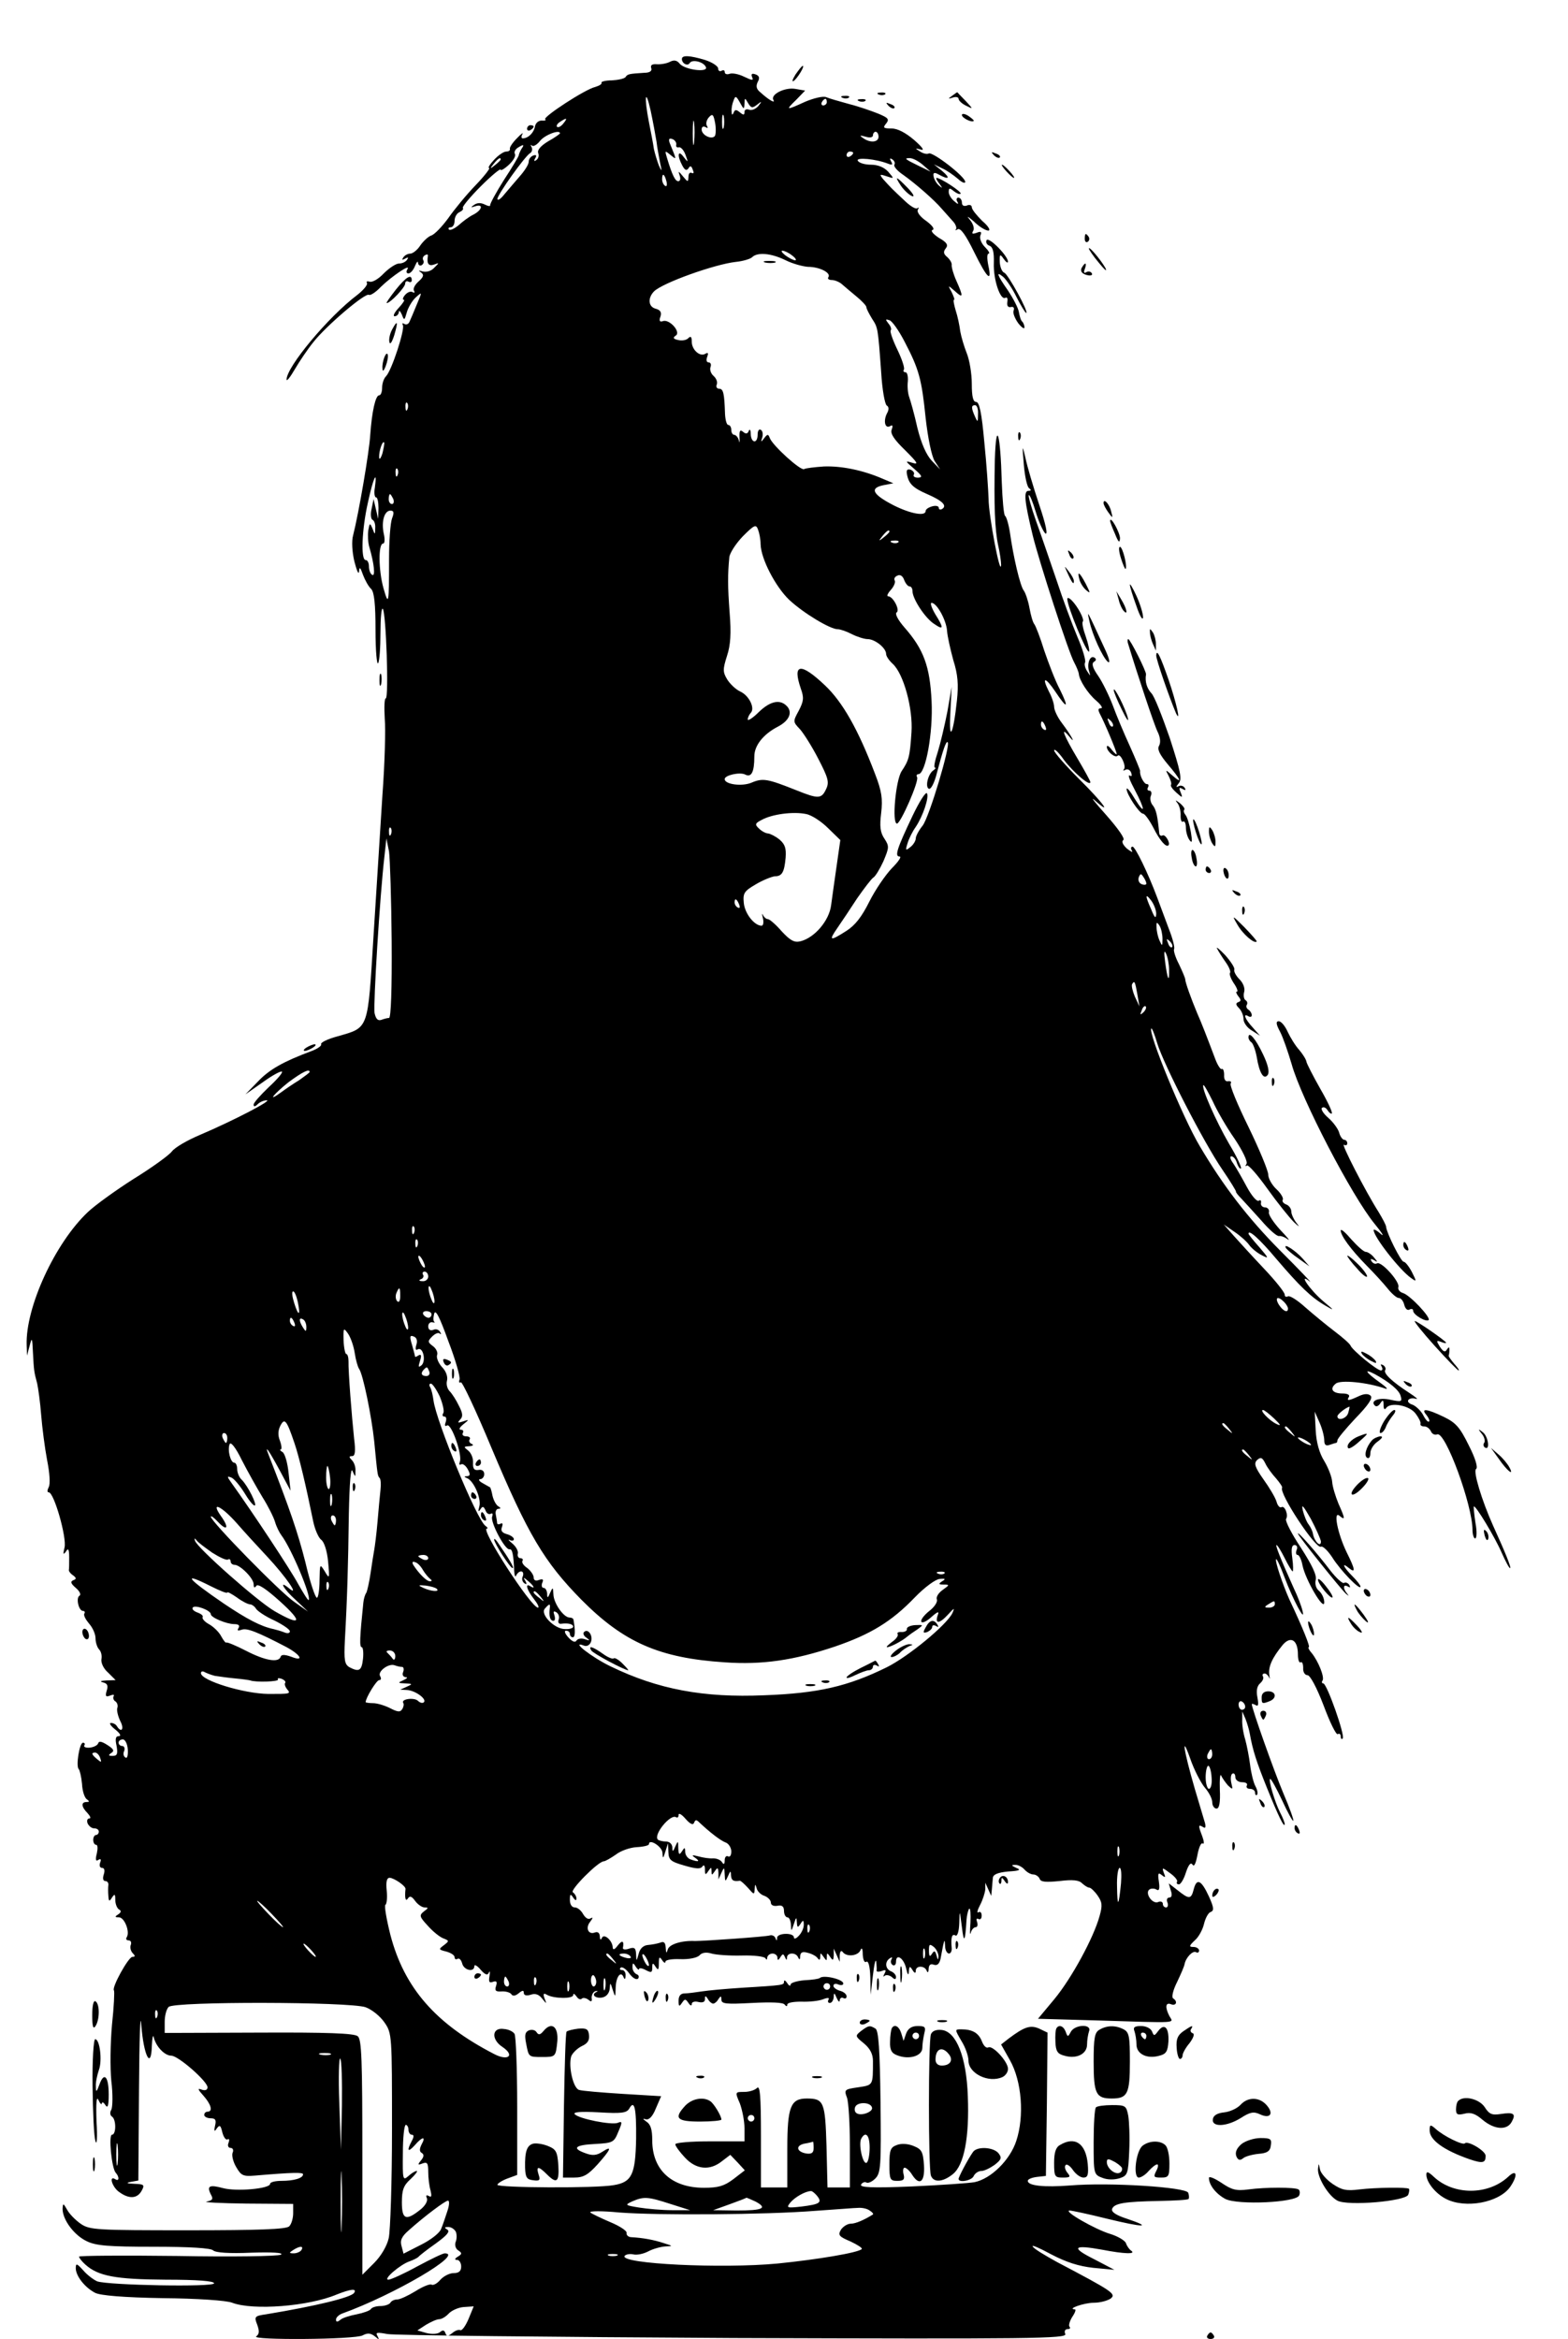 <?xml version="1.0" encoding="UTF-8" standalone="no"?> <svg xmlns="http://www.w3.org/2000/svg" version="1.0" width="476pt" height="710pt" viewBox="0 0 476 710" preserveAspectRatio="xMidYMid meet"><g transform="translate(0,710) scale(0.1,-0.1)" fill="#000000" stroke="none"><path d="M2070 6921 c0 -14 18 -23 24 -12 8 12 43 3 49 -13 7 -17 -65 -8 -80 11 -8 10 -17 12 -30 5 -10 -5 -28 -8 -40 -7 -14 1 -19 -3 -16 -12 3 -8 -4 -14 -21 -14 -48 -3 -51 -4 -57 -13 -4 -5 -23 -9 -42 -10 -19 0 -33 -4 -31 -7 2 -4 -6 -9 -19 -13 -31 -7 -159 -91 -152 -98 4 -3 -1 -5 -11 -4 -9 0 -18 -7 -20 -18 -3 -18 -20 -36 -37 -36 -5 0 -5 6 -1 13 4 6 -4 1 -17 -13 -13 -13 -23 -28 -21 -32 1 -5 -4 -8 -11 -8 -8 0 -24 -11 -37 -25 -13 -14 -20 -25 -15 -25 4 0 -14 -24 -41 -52 -28 -29 -65 -74 -83 -100 -19 -26 -42 -50 -52 -53 -9 -3 -24 -17 -33 -30 -9 -14 -23 -25 -31 -25 -7 0 -17 -5 -21 -12 -5 -7 -3 -8 6 -3 9 5 11 4 6 -3 -4 -7 -15 -12 -25 -12 -9 0 -30 -14 -46 -30 -16 -17 -35 -28 -43 -25 -7 2 -11 1 -8 -4 3 -5 -10 -21 -29 -36 -89 -67 -215 -219 -215 -257 0 -7 11 7 25 31 14 24 39 61 56 82 39 50 158 151 169 144 4 -3 21 8 36 24 34 33 92 72 81 54 -5 -8 -3 -13 3 -13 6 0 15 10 20 23 5 12 9 16 9 9 1 -7 6 -10 11 -7 6 4 8 10 5 15 -3 5 -1 12 5 15 6 4 10 3 9 -2 -4 -23 2 -32 19 -26 16 6 16 6 0 -10 -9 -10 -24 -14 -35 -11 -13 4 -14 3 -5 -3 10 -7 8 -14 -8 -28 -11 -10 -17 -22 -13 -28 3 -5 1 -7 -4 -4 -6 4 -16 0 -23 -8 -7 -8 -9 -15 -4 -15 4 0 -3 -11 -16 -25 -13 -14 -18 -25 -12 -25 7 0 12 6 13 13 0 6 4 3 9 -8 7 -19 8 -18 15 7 4 14 16 35 27 45 20 18 20 18 3 -22 -9 -22 -19 -46 -22 -52 -3 -7 -10 -10 -16 -6 -5 3 -7 2 -4 -4 7 -12 -34 -138 -51 -155 -7 -7 -12 -22 -12 -35 0 -13 -4 -23 -9 -23 -11 0 -22 -49 -27 -120 -3 -52 -35 -238 -52 -305 -5 -17 -3 -51 4 -80 7 -27 13 -41 14 -30 1 16 4 13 12 -10 6 -16 17 -36 25 -43 9 -10 13 -45 13 -125 0 -62 4 -107 8 -100 4 6 7 47 7 92 0 44 3 77 7 73 10 -10 19 -272 9 -272 -4 0 -5 -27 -3 -61 3 -33 0 -138 -7 -232 -6 -95 -18 -287 -27 -427 -18 -290 -13 -278 -110 -306 -30 -8 -52 -19 -49 -24 2 -4 -10 -13 -28 -20 -86 -32 -129 -56 -164 -93 l-38 -39 53 37 c29 21 55 35 58 32 3 -3 -15 -24 -40 -47 -25 -24 -46 -47 -46 -53 0 -7 4 -7 12 1 7 7 19 12 28 12 17 0 -102 -62 -203 -105 -38 -16 -76 -38 -85 -50 -9 -12 -62 -50 -117 -84 -55 -35 -117 -80 -138 -100 -100 -94 -190 -290 -186 -404 l1 -32 8 30 c7 27 8 25 10 -20 3 -55 3 -58 13 -95 3 -14 9 -56 12 -95 3 -38 11 -100 18 -137 8 -40 10 -73 5 -82 -5 -10 -5 -16 0 -16 16 0 55 -137 48 -167 -5 -21 -4 -24 4 -13 7 12 10 8 10 -17 0 -18 0 -36 -1 -39 0 -4 5 -11 13 -16 10 -8 11 -11 0 -15 -9 -4 -7 -10 8 -23 12 -10 17 -21 11 -24 -11 -7 -2 -46 11 -46 5 0 7 -4 4 -8 -3 -5 4 -18 14 -30 11 -12 20 -32 20 -45 0 -12 5 -28 11 -34 6 -6 9 -19 7 -29 -2 -11 6 -29 20 -41 l23 -23 -28 -1 c-18 -1 -21 -3 -10 -6 13 -3 16 -10 11 -25 -5 -17 -3 -20 10 -15 10 4 14 3 11 -2 -3 -5 0 -13 6 -16 5 -4 8 -13 5 -20 -2 -7 2 -24 9 -39 13 -24 4 -38 -10 -16 -3 6 -12 10 -18 10 -7 0 -1 -9 13 -20 14 -11 19 -20 11 -20 -10 0 -12 -8 -7 -30 4 -24 2 -30 -12 -30 -13 0 -14 2 -4 9 10 6 7 12 -12 24 -17 11 -26 13 -28 5 -2 -6 -14 -12 -26 -13 -11 -1 -19 2 -16 7 3 4 1 8 -4 8 -11 0 -22 -72 -13 -80 3 -3 8 -23 10 -45 1 -22 8 -43 15 -47 8 -6 8 -8 -1 -8 -18 0 -16 -15 3 -34 8 -9 11 -16 5 -16 -6 0 -8 -7 -5 -15 4 -8 12 -15 20 -15 8 0 14 -4 14 -10 0 -5 -4 -10 -8 -10 -5 0 -9 -7 -9 -15 0 -8 4 -15 9 -15 5 0 5 -12 2 -26 -5 -19 -3 -25 4 -20 8 5 10 2 6 -8 -3 -9 -1 -16 6 -16 7 0 9 -8 5 -20 -4 -12 -2 -20 5 -20 6 0 10 -6 9 -12 -1 -7 -1 -22 0 -33 1 -17 3 -18 11 -5 8 12 10 11 10 -7 0 -12 5 -25 11 -29 8 -4 7 -9 -2 -15 -11 -7 -11 -9 2 -9 17 0 34 -44 24 -60 -4 -6 -1 -10 5 -10 7 0 10 -6 7 -14 -3 -7 0 -19 6 -25 8 -8 8 -11 -1 -11 -12 0 -64 -94 -56 -102 2 -3 0 -49 -6 -104 -5 -56 -6 -130 -2 -171 5 -40 4 -79 0 -87 -5 -8 -4 -17 2 -21 13 -8 13 -55 0 -55 -11 0 -1 -101 11 -115 12 -13 11 -28 -1 -20 -21 13 -9 -25 12 -39 30 -22 55 -20 68 4 10 18 7 20 -22 21 -24 1 -27 3 -10 6 l22 4 2 277 c1 156 4 241 7 195 7 -93 30 -138 32 -63 1 25 4 36 6 25 7 -28 33 -55 53 -55 21 0 110 -78 110 -96 0 -8 -7 -11 -18 -7 -13 5 -12 1 6 -19 23 -26 29 -48 12 -48 -5 0 -10 -4 -10 -10 0 -5 9 -10 19 -10 15 0 18 -5 14 -22 -4 -18 -2 -20 5 -9 9 12 12 10 17 -12 4 -15 11 -24 16 -21 5 3 6 -2 3 -10 -4 -9 -1 -16 6 -16 7 0 10 -7 6 -15 -3 -8 2 -28 11 -43 15 -26 21 -29 57 -26 117 10 146 10 146 4 0 -12 -28 -20 -66 -20 -19 0 -34 -4 -34 -9 0 -15 -103 -24 -143 -13 -41 11 -50 7 -37 -19 8 -14 6 -18 -13 -22 -12 -2 42 -5 121 -6 l142 -1 0 -28 c0 -15 -5 -33 -12 -40 -9 -9 -91 -12 -308 -12 -275 0 -297 1 -324 19 -16 11 -35 30 -42 43 -12 21 -13 21 -14 3 0 -33 35 -80 73 -98 28 -14 67 -17 204 -17 109 0 173 -4 180 -11 7 -7 49 -10 116 -7 64 2 99 0 90 -6 -9 -5 -150 -7 -314 -4 -165 2 -299 1 -299 -2 0 -4 9 -15 19 -24 39 -35 91 -45 244 -46 97 0 147 -4 147 -11 0 -12 -321 -6 -355 6 -11 5 -30 19 -42 33 -20 22 -23 23 -23 6 1 -24 28 -58 59 -74 16 -8 86 -14 205 -16 104 -1 194 -7 211 -14 63 -24 232 -11 317 25 43 17 62 19 53 5 -9 -14 -116 -40 -267 -65 -35 -5 -37 -7 -27 -32 7 -20 6 -28 -3 -35 -20 -12 300 -10 323 3 15 8 24 7 37 -3 13 -11 14 -11 8 1 -7 11 -2 12 30 6 22 -4 495 -9 1051 -12 906 -3 1012 -2 1007 12 -4 8 -1 15 7 15 7 0 9 3 6 7 -4 3 0 17 8 30 9 13 12 23 8 23 -26 1 28 20 57 20 19 0 42 6 52 13 17 14 5 22 -164 111 -36 20 -70 40 -73 47 -4 6 21 -5 56 -24 46 -24 83 -36 128 -41 l64 -6 -63 33 c-70 35 -62 44 26 28 67 -13 104 -14 88 -3 -6 4 -13 14 -16 23 -3 8 -25 21 -48 28 -44 13 -144 70 -123 71 6 0 58 -11 114 -25 111 -27 140 -27 60 0 -34 11 -48 21 -45 30 7 17 37 22 143 24 47 1 86 3 89 6 2 2 2 11 -1 19 -7 17 -239 32 -359 22 -78 -6 -128 -1 -128 14 0 5 12 10 28 12 l27 3 3 218 2 217 -25 12 c-27 12 -45 6 -93 -30 l-23 -18 27 -48 c36 -64 44 -170 19 -245 -19 -58 -77 -115 -127 -125 -17 -3 -103 -9 -191 -13 -122 -5 -158 -3 -153 6 4 6 11 9 16 6 5 -3 17 2 27 12 17 17 18 38 16 232 -2 161 -6 216 -15 223 -18 11 -21 10 -44 -7 -19 -15 -18 -16 9 -38 19 -16 27 -33 27 -53 0 -75 1 -73 -45 -80 -41 -6 -43 -7 -34 -31 5 -13 9 -80 9 -149 l0 -124 -34 0 -34 0 -3 125 c-4 135 -8 145 -60 145 -49 0 -59 -25 -59 -153 l0 -117 -40 0 -40 0 0 157 c0 122 -3 154 -12 145 -7 -7 -24 -12 -39 -12 -28 0 -28 0 -13 -35 7 -19 14 -53 14 -75 l0 -40 -105 0 c-58 0 -105 -4 -105 -9 0 -5 13 -23 29 -40 34 -37 76 -41 113 -11 l25 19 22 -23 22 -24 -35 -27 c-28 -21 -46 -26 -89 -26 -98 0 -157 54 -157 144 0 33 -5 49 -18 57 -11 8 -12 10 -2 7 10 -3 21 8 31 33 l16 37 -116 7 c-64 4 -124 9 -133 12 -18 5 -33 71 -24 102 4 10 18 24 32 31 18 8 24 18 22 34 -2 18 -8 21 -33 19 -16 -2 -32 -6 -35 -9 -3 -2 -6 -103 -8 -224 l-3 -219 34 0 c28 0 42 8 71 40 41 46 46 59 14 38 -17 -11 -30 -12 -51 -4 -42 15 -32 25 30 28 54 3 57 5 70 37 13 30 12 33 -2 27 -19 -7 -116 12 -130 26 -7 7 17 9 73 6 68 -4 84 -2 92 11 16 29 22 2 21 -91 -2 -109 -13 -132 -68 -141 -55 -10 -353 -8 -353 1 0 4 14 13 30 19 l30 11 0 209 c0 114 -4 213 -8 219 -4 7 -18 14 -32 15 -37 6 -40 -32 -4 -55 38 -26 16 -43 -26 -21 -178 92 -273 201 -315 362 -12 48 -19 89 -15 91 4 2 6 21 4 42 -3 28 0 40 9 40 14 -1 49 -25 48 -34 -3 -26 0 -40 7 -29 6 9 12 7 22 -7 8 -11 21 -20 29 -20 12 0 12 -2 -2 -12 -15 -12 -14 -16 12 -44 15 -17 36 -34 47 -38 18 -7 18 -8 1 -21 -16 -12 -16 -13 8 -19 14 -4 25 -11 25 -17 0 -6 4 -8 9 -5 5 3 11 -3 14 -14 5 -21 37 -28 37 -8 0 6 9 1 19 -11 14 -16 21 -18 25 -9 3 7 4 3 2 -10 -3 -18 -1 -22 10 -18 11 4 14 1 10 -12 -5 -15 -1 -18 16 -17 13 1 26 -3 30 -8 4 -7 12 -6 22 2 12 10 16 10 16 2 0 -8 8 -10 21 -6 14 5 25 1 35 -12 14 -17 14 -17 7 1 -5 14 -3 17 7 11 20 -12 80 -13 80 -1 0 6 4 4 10 -4 5 -8 12 -11 16 -7 4 4 13 2 20 -3 9 -8 12 -6 10 6 0 9 5 18 12 20 7 1 8 0 2 -3 -17 -8 -1 -21 20 -16 12 3 20 14 21 27 1 19 2 19 9 -4 8 -24 8 -24 9 7 1 33 16 52 24 31 3 -8 6 -6 6 5 1 9 -4 17 -11 17 -6 0 -8 3 -4 7 4 4 16 -3 26 -17 10 -14 22 -21 27 -16 4 5 2 11 -4 13 -7 3 -13 12 -13 21 0 15 2 15 10 2 5 -8 10 -11 10 -7 0 4 9 3 20 -3 17 -9 20 -8 20 7 0 15 2 16 10 3 8 -12 10 -10 10 10 0 20 2 22 10 10 5 -8 10 -10 10 -5 0 6 20 9 45 8 27 -1 50 4 58 11 7 9 21 11 37 6 14 -4 55 -7 92 -6 38 1 70 -3 72 -9 3 -5 5 -4 5 3 1 6 8 12 16 12 8 0 15 -6 15 -12 0 -10 3 -9 9 1 7 11 9 11 14 0 4 -10 6 -10 6 -1 1 16 28 16 34 0 4 -8 6 -7 6 4 1 12 7 15 24 10 12 -3 25 -10 29 -16 5 -7 8 -6 8 4 0 13 1 13 10 0 9 -13 10 -13 10 0 0 13 1 13 10 0 8 -12 10 -12 11 5 l0 20 9 -20 9 -20 0 20 c1 11 4 16 9 10 11 -16 46 -13 54 5 4 10 7 5 7 -13 1 -16 5 -26 11 -22 6 4 11 -14 12 -47 l1 -53 7 60 c4 33 8 51 10 40 1 -11 2 -23 1 -27 0 -4 7 -4 16 -1 12 5 14 3 8 -8 -4 -8 -5 -11 0 -7 4 4 14 3 22 -3 9 -9 13 -8 13 0 0 6 -7 14 -15 17 -18 7 -20 30 -3 40 6 4 8 3 4 -4 -3 -6 -2 -13 4 -17 5 -3 10 1 10 10 0 27 24 11 31 -21 4 -19 7 -22 8 -9 1 17 3 18 11 5 6 -10 10 -11 10 -2 0 16 27 16 33 0 3 -8 6 -5 6 6 1 12 6 16 16 12 10 -3 16 2 20 17 2 12 6 31 8 42 4 18 5 18 6 -2 0 -13 6 -23 12 -23 5 0 9 8 8 17 -3 32 1 44 11 38 6 -4 11 11 12 37 1 42 1 42 8 -12 6 -51 10 -45 14 22 1 15 5 30 8 34 4 3 5 -16 4 -42 -2 -27 -2 -41 1 -31 2 9 9 17 15 17 5 0 7 7 4 16 -3 8 -2 12 4 9 6 -3 10 1 10 10 0 9 -4 14 -10 10 -5 -3 -3 7 5 22 8 15 15 37 16 48 l0 20 9 -20 9 -20 2 20 c1 11 2 27 3 35 1 10 15 16 46 19 35 2 41 5 25 11 -15 7 -16 9 -4 9 9 1 22 -6 29 -14 7 -8 19 -15 27 -15 7 0 16 -6 19 -13 3 -10 19 -11 60 -7 40 5 60 3 69 -7 8 -7 17 -13 22 -13 4 0 16 -11 25 -24 14 -20 15 -30 6 -62 -18 -66 -85 -189 -137 -252 l-50 -60 177 -5 c256 -8 234 -9 222 13 -14 27 -12 43 5 36 16 -6 21 9 6 18 -5 4 0 25 12 49 11 23 22 48 23 55 4 20 25 42 35 36 5 -3 9 0 9 5 0 6 -8 11 -17 11 -14 0 -14 3 4 20 12 10 24 33 28 50 4 17 13 34 20 36 11 4 10 14 -5 47 -23 50 -37 57 -46 23 -8 -32 -14 -32 -49 -4 l-27 21 6 -21 c5 -14 3 -22 -4 -22 -7 0 -10 -7 -6 -15 3 -8 1 -15 -4 -15 -6 0 -10 5 -10 11 0 6 -7 9 -15 5 -18 -6 -41 29 -25 39 5 3 15 3 21 -1 8 -5 10 3 7 24 -4 26 -2 29 9 20 11 -9 12 -7 6 7 -6 17 -5 17 19 -1 14 -10 24 -22 21 -26 -2 -5 0 -8 6 -8 5 0 15 16 21 36 8 24 15 32 20 24 5 -8 10 3 15 29 4 22 11 39 16 35 5 -3 4 7 -1 21 -13 34 -13 38 2 29 7 -5 9 -1 6 12 -3 10 -17 57 -31 104 -34 117 -42 171 -14 92 12 -35 33 -75 45 -89 12 -14 22 -33 22 -44 0 -10 6 -19 13 -19 8 0 12 17 10 58 -1 31 1 50 4 42 4 -8 13 -21 21 -30 14 -13 15 -13 10 7 -3 13 -2 26 3 29 5 3 9 -2 9 -10 0 -9 9 -16 21 -16 11 0 17 -4 14 -10 -3 -5 1 -10 9 -10 9 0 16 -5 16 -12 0 -6 3 -9 6 -6 3 4 1 15 -5 26 -6 11 -13 40 -16 64 -3 24 -10 60 -15 78 -6 19 -10 46 -9 60 l0 25 10 -23 c5 -13 11 -33 13 -45 9 -51 21 -87 52 -164 34 -84 53 -124 54 -110 0 4 -6 20 -14 35 -16 31 -37 102 -30 102 3 0 19 -29 36 -65 17 -37 32 -64 34 -62 2 2 -11 39 -30 83 -29 69 -96 258 -96 271 0 2 5 1 12 -3 8 -5 9 2 5 24 -4 20 -1 34 8 42 8 7 12 16 9 21 -3 5 -1 9 5 9 5 0 11 -6 14 -13 2 -6 2 -2 0 10 -3 24 9 51 41 90 24 28 46 15 46 -29 0 -16 4 -27 8 -24 5 3 8 -5 8 -17 -1 -12 5 -22 13 -22 8 0 28 -37 49 -92 19 -51 38 -90 43 -87 5 3 9 0 9 -7 0 -7 3 -10 6 -6 8 8 -48 167 -59 167 -4 0 -6 4 -2 9 6 11 -13 58 -33 83 -9 10 -12 18 -9 18 5 0 -17 56 -59 145 -20 45 -45 118 -40 122 2 2 13 -22 25 -54 26 -69 65 -142 55 -103 -3 14 -15 45 -27 70 -41 91 -56 130 -52 130 3 0 14 -18 25 -40 11 -22 22 -40 24 -40 2 0 2 18 -1 40 -4 28 -2 40 7 40 7 0 10 -7 6 -15 -3 -8 -2 -15 3 -15 5 0 12 -15 15 -32 9 -44 66 -141 66 -112 0 12 -7 27 -16 35 -9 7 -13 21 -10 33 4 14 -11 45 -45 98 -28 42 -48 81 -45 87 8 12 -4 42 -14 36 -5 -3 -12 5 -15 17 -4 13 -22 43 -40 68 -26 37 -29 48 -19 58 11 10 16 8 25 -10 6 -13 21 -33 33 -46 11 -13 20 -26 18 -28 -10 -17 103 -188 118 -179 5 3 20 -11 34 -32 24 -39 86 -103 86 -89 0 4 -11 18 -25 32 -27 27 -34 44 -10 24 21 -17 19 -4 -7 48 -28 58 -41 127 -22 111 18 -15 18 -10 -3 37 -9 22 -18 51 -19 66 -1 15 -12 43 -24 63 -15 24 -24 56 -26 93 l-3 57 15 -34 c8 -18 14 -42 14 -53 0 -14 5 -18 16 -14 9 3 18 6 20 6 2 0 4 4 4 8 0 5 25 35 55 67 38 39 53 61 46 68 -7 7 -19 7 -36 -1 -32 -15 -38 -15 -30 -2 3 6 -5 10 -19 10 -31 0 -41 14 -21 30 14 12 96 4 150 -15 11 -4 3 5 -17 19 -42 30 -50 43 -15 25 44 -24 75 -49 79 -67 5 -17 2 -18 -31 -11 -35 8 -63 -3 -47 -18 4 -4 11 -1 16 7 8 12 10 11 10 -5 0 -12 3 -16 8 -9 13 19 72 8 90 -18 9 -12 16 -26 14 -30 -1 -5 4 -8 12 -8 8 0 16 -7 20 -15 3 -8 12 -12 19 -9 25 9 107 -215 107 -290 0 -14 4 -26 8 -26 5 0 6 21 1 47 -4 27 -6 49 -5 50 5 5 64 -93 84 -139 12 -27 23 -48 26 -48 5 0 -16 51 -52 130 -34 76 -61 165 -51 171 6 4 -2 32 -22 71 -27 55 -39 69 -76 87 -52 25 -71 27 -53 6 7 -9 11 -18 8 -20 -3 -3 -11 6 -18 20 -7 13 -22 27 -32 31 -10 3 -16 9 -13 14 3 5 13 7 23 4 9 -3 0 5 -20 18 -51 33 -79 59 -73 69 3 4 0 11 -6 15 -8 4 -9 3 -5 -4 4 -7 3 -12 -2 -12 -12 0 -86 61 -92 75 -2 6 -24 25 -49 44 -25 19 -65 52 -89 73 -23 21 -47 36 -52 33 -6 -3 -10 -1 -10 5 0 7 -28 42 -62 78 -35 37 -76 82 -93 101 l-30 34 32 -22 c18 -12 38 -30 45 -40 7 -10 24 -24 38 -31 23 -12 22 -10 -7 24 -18 20 -33 39 -33 41 0 14 33 -15 85 -77 71 -83 105 -116 148 -141 29 -17 29 -16 -6 13 -41 35 -78 89 -41 60 10 -8 -31 35 -91 95 -97 98 -171 194 -243 316 -51 85 -158 346 -147 357 2 2 10 -18 18 -45 19 -63 141 -301 198 -384 24 -35 42 -65 41 -66 -1 -2 6 -11 16 -21 9 -10 37 -40 61 -67 24 -28 48 -49 54 -47 5 1 17 -3 26 -10 9 -6 -1 6 -22 28 -21 23 -37 47 -35 54 2 8 -4 15 -12 15 -8 0 -14 7 -12 14 1 7 -2 10 -7 6 -6 -3 -22 16 -36 42 -14 26 -32 58 -41 71 -9 12 -12 22 -6 22 6 0 14 -9 17 -21 4 -11 9 -18 12 -16 3 3 -13 37 -36 75 -40 69 -85 171 -78 178 2 2 14 -20 28 -48 13 -29 43 -81 67 -115 24 -36 40 -69 36 -76 -4 -6 -4 -9 1 -5 4 4 32 -28 62 -70 30 -42 67 -88 81 -102 15 -14 19 -16 9 -4 -9 11 -17 28 -17 36 0 9 -7 19 -16 22 -8 3 -13 10 -10 14 3 5 -6 20 -19 32 -14 13 -25 33 -25 44 0 12 -27 77 -60 145 -33 67 -58 127 -54 132 3 5 0 8 -8 7 -8 -2 -13 6 -12 19 0 12 -3 20 -7 18 -3 -3 -12 10 -19 28 -26 69 -43 113 -56 142 -18 43 -36 93 -36 102 0 4 -9 25 -19 46 -11 21 -17 41 -15 46 3 4 -4 32 -16 62 -11 30 -27 72 -35 94 -28 75 -67 155 -75 155 -5 0 -6 -6 -2 -12 4 -7 -2 -4 -15 6 -13 12 -17 22 -11 26 6 4 -16 35 -52 76 -34 38 -50 58 -35 45 57 -51 24 -6 -48 65 -41 41 -75 80 -75 86 0 7 14 -6 30 -29 28 -37 80 -82 80 -67 0 3 -18 36 -40 73 -41 69 -53 100 -24 65 23 -28 5 5 -23 42 -13 17 -23 39 -23 48 0 9 -7 31 -16 47 -23 46 -11 45 20 -1 36 -54 42 -51 13 8 -14 26 -34 79 -47 117 -12 39 -26 75 -30 80 -5 6 -11 28 -15 50 -4 22 -12 45 -17 52 -11 13 -32 103 -42 175 -4 26 -11 50 -15 52 -4 3 -8 49 -10 103 -4 148 -17 193 -21 68 -3 -139 0 -213 10 -260 5 -22 9 -49 9 -60 -2 -39 -38 151 -38 200 -1 28 -6 105 -13 173 -8 89 -15 122 -25 122 -9 0 -13 16 -13 55 0 31 -7 72 -15 92 -8 20 -17 50 -20 67 -2 17 -8 46 -14 64 -5 17 -8 32 -5 32 3 0 -1 10 -7 23 -12 22 -12 22 10 3 25 -23 26 -17 4 32 -9 20 -15 42 -14 48 1 6 -6 17 -14 24 -11 9 -12 16 -4 26 8 10 4 18 -21 32 -18 12 -26 22 -19 24 7 2 0 13 -19 27 -19 13 -29 27 -26 34 4 7 4 9 -1 5 -4 -4 -20 5 -36 20 -16 15 -34 32 -41 39 -7 7 -19 20 -27 29 -12 15 -11 16 10 9 24 -8 24 -8 5 14 -12 13 -31 21 -52 21 -18 0 -36 5 -40 12 -7 11 54 6 92 -9 13 -5 15 -3 9 7 -5 9 -4 11 4 6 6 -4 9 -11 6 -16 -3 -5 9 -19 27 -31 38 -27 94 -76 117 -103 9 -10 24 -27 33 -37 9 -9 13 -21 10 -25 -4 -4 -1 -4 5 0 9 5 25 -18 50 -69 40 -81 55 -95 43 -40 -4 20 -4 35 1 35 5 0 0 9 -11 20 -11 11 -17 26 -14 35 5 11 2 14 -12 8 -12 -4 -15 -3 -10 6 5 7 0 22 -10 34 -11 13 -7 11 12 -5 16 -16 36 -28 44 -28 8 0 1 13 -18 29 -17 17 -32 35 -32 42 0 6 -7 9 -15 5 -9 -3 -15 0 -15 9 0 8 -5 15 -11 15 -5 0 -7 -6 -3 -12 5 -9 2 -9 -9 1 -9 7 -17 20 -17 28 0 13 3 13 15 3 9 -7 18 -11 21 -8 5 5 -61 48 -73 48 -3 0 1 -8 8 -17 11 -15 11 -16 -1 -6 -8 7 -15 20 -16 28 -2 11 2 13 16 5 31 -17 36 -11 10 11 l-25 20 25 -12 c14 -6 35 -21 48 -32 12 -11 22 -15 22 -9 0 16 -100 93 -111 86 -5 -3 -17 0 -26 6 -16 10 -16 11 2 6 13 -4 5 7 -20 29 -26 22 -50 35 -69 35 -24 0 -27 2 -16 15 10 13 7 17 -24 30 -20 8 -60 22 -88 29 -29 8 -61 17 -70 21 -9 4 -38 -3 -64 -14 -59 -27 -60 -26 -27 6 l27 28 -29 5 c-32 6 -78 -17 -67 -34 6 -11 -15 1 -39 23 -13 10 -15 19 -9 32 7 12 5 19 -6 23 -11 4 -15 2 -11 -8 5 -11 1 -11 -24 1 -16 8 -36 12 -44 9 -8 -3 -15 -1 -15 5 0 6 -4 7 -10 4 -5 -3 -10 0 -10 7 0 7 -18 19 -40 26 -47 14 -70 15 -70 3z m-77 -251 c2 -19 8 -48 11 -65 6 -27 5 -27 -4 -7 -5 13 -12 36 -15 50 -2 15 -9 51 -15 81 -15 77 -11 107 5 36 7 -33 15 -76 18 -95z m267 115 c1 19 1 19 11 2 9 -15 13 -16 27 -5 15 12 16 11 4 -4 -8 -9 -20 -14 -28 -11 -8 3 -14 0 -14 -7 0 -10 -3 -10 -14 -1 -11 9 -15 9 -19 -1 -4 -9 -6 -7 -6 4 -1 9 2 24 6 33 5 15 8 14 19 -6 12 -22 13 -22 14 -4z m250 5 c0 -5 -5 -10 -11 -10 -5 0 -7 5 -4 10 3 6 8 10 11 10 2 0 4 -4 4 -10z m-340 -103 c-10 -12 -40 3 -40 20 0 8 5 11 12 7 7 -4 8 -3 4 4 -4 7 -1 18 6 26 11 12 14 9 19 -18 3 -17 2 -35 -1 -39z m27 26 c-3 -10 -5 -2 -5 17 0 19 2 27 5 18 2 -10 2 -26 0 -35z m-90 -45 c-2 -18 -4 -6 -4 27 0 33 2 48 4 33 2 -15 2 -42 0 -60z m-397 57 c-7 -9 -15 -13 -19 -10 -3 3 1 10 9 15 21 14 24 12 10 -5z m-10 -30 c0 -1 -16 -13 -36 -24 -23 -14 -34 -27 -30 -36 3 -8 0 -17 -6 -21 -7 -5 -8 -2 -3 6 5 8 3 11 -6 8 -8 -3 -14 -11 -14 -19 0 -8 -12 -27 -27 -44 -14 -16 -35 -41 -47 -55 -11 -14 -20 -20 -21 -14 0 13 82 128 99 139 6 3 8 12 5 18 -4 7 -4 9 1 5 4 -4 16 3 25 15 15 18 60 35 60 22z m967 -10 c0 -17 -25 -20 -47 -4 -12 8 -10 9 8 4 13 -4 22 -2 22 4 0 6 4 11 8 11 5 0 9 -7 9 -15z m-614 -24 c-2 -6 2 -10 8 -8 6 1 15 -9 20 -23 9 -24 8 -24 -6 -6 -17 23 -20 4 -4 -26 8 -15 13 -17 19 -9 5 9 9 8 13 -4 4 -9 3 -13 -3 -10 -6 3 -10 -2 -10 -12 -1 -17 -2 -16 -17 2 -13 16 -15 17 -10 3 4 -10 2 -18 -4 -18 -9 0 -18 17 -34 70 -7 23 -7 24 10 10 20 -16 20 -18 -2 36 -4 12 -2 15 8 12 8 -3 13 -11 12 -17z m-470 -13 c-4 -7 -8 -16 -8 -19 0 -3 -20 -37 -45 -75 -24 -38 -43 -73 -42 -77 1 -4 -6 -3 -16 2 -12 6 -23 6 -33 -1 -11 -8 -11 -9 4 -4 25 8 21 -11 -5 -25 -13 -6 -33 -21 -45 -32 -13 -11 -26 -17 -30 -14 -3 4 -1 7 5 7 7 0 12 9 12 20 0 11 7 23 15 26 8 4 13 9 10 13 -2 4 23 34 55 66 33 33 60 55 60 50 0 -4 11 2 25 15 13 12 22 27 18 33 -3 5 1 13 8 18 19 12 22 11 12 -3z m1007 -12 c0 -3 -4 -8 -10 -11 -5 -3 -10 -1 -10 4 0 6 5 11 10 11 6 0 10 -2 10 -4z m-1070 -20 c0 -2 -8 -10 -17 -17 -16 -13 -17 -12 -4 4 13 16 21 21 21 13z m1281 -16 l24 -21 -35 17 c-43 21 -47 24 -28 24 9 0 26 -9 39 -20z m-778 -50 c3 -11 1 -18 -4 -14 -5 3 -9 12 -9 20 0 20 7 17 13 -6z m381 -225 c11 -8 15 -15 10 -15 -6 0 -19 7 -30 15 -10 8 -14 14 -9 14 6 0 19 -6 29 -14z m-19 -15 c22 -11 53 -19 68 -20 35 0 70 -18 62 -31 -4 -5 1 -9 10 -9 9 0 23 -6 30 -12 8 -7 28 -24 45 -38 16 -13 30 -28 30 -32 0 -5 8 -20 17 -35 18 -28 18 -25 28 -163 3 -52 11 -97 17 -101 7 -4 7 -13 0 -25 -11 -23 -5 -47 11 -37 7 4 8 0 4 -11 -5 -12 7 -30 41 -63 37 -37 42 -44 22 -38 -23 7 -23 6 5 -18 24 -21 27 -26 12 -27 -10 0 -16 4 -13 9 3 5 -1 11 -9 15 -10 3 -14 0 -12 -12 5 -30 18 -43 62 -62 46 -20 61 -35 45 -45 -5 -3 -10 -2 -10 3 0 6 -9 8 -20 5 -11 -3 -20 -9 -20 -14 0 -17 -45 -9 -97 17 -64 33 -74 52 -32 61 l31 6 -33 14 c-60 26 -125 39 -178 37 -28 -2 -55 -5 -60 -8 -10 -6 -95 71 -104 94 -5 13 -7 13 -17 0 -10 -13 -11 -13 -6 2 3 10 1 20 -4 23 -6 4 -10 -3 -10 -14 0 -29 -20 -27 -21 2 0 12 -3 16 -6 9 -3 -9 -9 -10 -17 -3 -9 8 -12 4 -11 -17 1 -15 0 -19 -2 -9 -2 9 -9 17 -14 17 -5 0 -9 7 -9 15 0 8 -4 15 -9 15 -5 0 -9 15 -10 33 -2 63 -5 77 -18 77 -7 0 -10 6 -7 13 3 8 -2 19 -10 26 -8 7 -12 19 -9 27 3 8 0 14 -6 14 -6 0 -8 7 -4 17 4 11 3 14 -6 9 -16 -10 -41 12 -41 37 0 15 -3 18 -11 10 -6 -6 -20 -8 -31 -5 -14 3 -16 7 -7 13 18 10 -19 52 -39 44 -9 -3 -12 1 -7 14 4 13 0 20 -15 24 -22 6 -24 32 -5 52 25 26 185 83 249 90 21 2 44 9 49 14 16 16 57 13 102 -9z m361 -247 c44 -84 52 -114 64 -232 7 -62 18 -114 27 -130 l17 -26 -25 26 c-17 18 -32 52 -44 100 -9 41 -21 83 -25 94 -4 11 -6 32 -4 48 1 15 -2 27 -7 27 -6 0 -8 4 -5 8 3 5 -6 32 -20 61 -14 29 -23 55 -20 58 3 4 0 13 -7 21 -10 13 -9 14 3 10 8 -2 29 -32 46 -65z m-1509 -205 c-3 -8 -6 -5 -6 6 -1 11 2 17 5 13 3 -3 4 -12 1 -19z m1732 -15 c0 -25 -1 -26 -9 -8 -12 27 -12 35 0 35 6 0 10 -12 9 -27z m-1808 -119 c-5 -16 -10 -21 -10 -12 -1 18 10 51 15 45 2 -1 -1 -16 -5 -33z m46 -66 c-3 -8 -6 -5 -6 6 -1 11 2 17 5 13 3 -3 4 -12 1 -19z m-69 -38 c-3 -16 -1 -30 4 -30 4 0 7 -15 7 -32 l-1 -33 -7 30 -7 30 -6 -30 c-4 -16 -2 -31 3 -33 5 -2 9 -13 8 -25 0 -21 -1 -21 -8 -2 -8 19 -9 18 -13 -5 -2 -14 -1 -36 3 -50 15 -51 19 -91 9 -85 -6 3 -10 15 -10 26 0 10 -4 19 -10 19 -15 0 -12 91 7 175 16 74 29 103 21 45z m56 -35 c3 -8 1 -15 -4 -15 -6 0 -10 7 -10 15 0 8 2 15 4 15 2 0 6 -7 10 -15z m-4 -59 c-5 -14 -9 -69 -9 -123 0 -138 -1 -144 -17 -88 -15 54 -16 135 -1 135 5 0 6 13 2 30 -8 37 2 70 20 70 11 0 12 -6 5 -24z m1119 -78 c1 -45 46 -130 87 -169 43 -40 124 -89 147 -89 8 0 28 -7 43 -15 16 -8 38 -15 48 -15 22 0 56 -27 56 -45 0 -7 9 -20 20 -30 33 -30 62 -136 57 -208 -5 -75 -8 -85 -30 -118 -18 -28 -30 -159 -14 -159 11 0 68 130 61 141 -3 5 -1 9 4 9 22 0 45 127 40 222 -5 105 -24 157 -82 223 -20 23 -30 42 -24 46 11 7 -11 49 -26 49 -5 0 -1 9 8 19 10 11 15 24 12 29 -3 6 1 12 9 15 8 4 16 -2 20 -14 4 -10 11 -19 16 -19 5 0 9 -6 9 -14 0 -24 39 -83 66 -100 29 -20 30 -13 3 30 -11 19 -16 34 -11 34 16 0 45 -53 47 -85 1 -16 10 -56 19 -89 14 -44 16 -74 11 -122 -11 -104 -25 -131 -20 -39 l4 80 -13 -75 c-8 -41 -21 -96 -29 -122 -9 -27 -13 -48 -9 -48 4 0 2 -4 -4 -8 -16 -10 -26 -49 -15 -56 6 -4 15 13 22 36 23 87 31 109 36 105 9 -10 -56 -227 -76 -253 -12 -15 -21 -32 -21 -39 0 -7 -7 -19 -16 -26 -15 -12 -16 -11 -9 11 4 14 15 36 25 50 22 33 41 90 34 102 -4 5 -23 -25 -44 -69 -47 -99 -55 -123 -39 -123 7 0 -4 -16 -24 -36 -19 -20 -50 -65 -68 -101 -23 -46 -43 -72 -70 -89 -50 -32 -54 -30 -27 9 13 19 40 59 60 90 21 30 43 59 49 63 6 3 20 26 31 50 17 41 18 45 3 68 -13 19 -15 38 -10 78 5 43 2 66 -19 120 -51 134 -98 217 -152 268 -74 70 -99 66 -73 -10 10 -28 9 -38 -6 -67 -18 -33 -18 -34 3 -56 11 -12 37 -53 56 -90 30 -58 34 -71 24 -92 -14 -30 -23 -31 -90 -4 -88 35 -102 38 -137 23 -29 -12 -81 -5 -81 11 0 12 46 22 62 14 19 -10 28 7 28 55 0 33 27 67 71 90 33 17 45 41 30 60 -21 25 -52 19 -88 -16 -18 -18 -33 -27 -33 -22 0 6 4 14 9 20 14 14 -5 53 -32 65 -13 6 -30 22 -39 36 -14 23 -14 31 -1 72 11 33 13 69 8 131 -6 81 -6 115 -1 168 1 13 20 42 41 64 35 35 40 37 46 21 4 -10 8 -30 8 -45z m391 38 c0 -2 -8 -10 -17 -17 -16 -13 -17 -12 -4 4 13 16 21 21 21 13z m27 -32 c-3 -3 -12 -4 -19 -1 -8 3 -5 6 6 6 11 1 17 -2 13 -5z m447 -560 c3 -8 2 -12 -4 -9 -6 3 -10 10 -10 16 0 14 7 11 14 -7z m-660 -308 l37 -36 -11 -77 c-6 -43 -14 -97 -17 -121 -6 -47 -50 -98 -92 -109 -19 -5 -31 1 -58 30 -18 21 -37 37 -42 37 -5 0 -12 6 -15 13 -3 6 -3 2 0 -10 3 -13 1 -23 -4 -23 -22 0 -51 37 -54 69 -3 30 1 36 37 57 22 13 48 23 57 24 22 0 29 12 33 57 2 28 -2 40 -18 54 -12 10 -28 18 -35 19 -7 0 -20 7 -28 15 -13 12 -12 16 8 26 32 18 97 26 135 18 17 -3 47 -23 67 -43z m-1327 -18 c-3 -8 -6 -5 -6 6 -1 11 2 17 5 13 3 -3 4 -12 1 -19z m2 -325 c1 -143 -2 -233 -8 -233 -5 0 -16 -3 -24 -6 -10 -3 -16 3 -20 21 -4 26 16 355 30 475 l6 55 8 -40 c3 -22 7 -145 8 -272z m2291 175 c0 -4 -6 -5 -14 -2 -8 3 -12 12 -9 21 5 12 7 12 14 1 5 -7 9 -16 9 -20z m30 -92 c-1 -16 -5 -12 -15 13 -19 42 -19 52 0 27 8 -11 15 -29 15 -40z m-1266 28 c3 -8 2 -12 -4 -9 -6 3 -10 10 -10 16 0 14 7 11 14 -7z m1285 -104 c0 -23 -1 -23 -9 -5 -5 11 -9 29 -9 40 -1 17 1 17 9 5 5 -8 9 -26 9 -40z m29 -25 c-3 -3 -9 2 -12 12 -6 14 -5 15 5 6 7 -7 10 -15 7 -18z m-9 -69 c1 -42 -5 -29 -12 24 -4 30 -3 38 3 25 5 -11 9 -33 9 -49z m-96 -76 l6 -35 -14 30 c-7 17 -11 34 -8 38 7 12 9 7 16 -33z m18 -53 c-10 -9 -11 -8 -5 6 3 10 9 15 12 12 3 -3 0 -11 -7 -18z m-2531 -181 c0 -2 -15 -13 -32 -25 -18 -11 -43 -28 -55 -37 -44 -32 -22 -5 23 31 42 31 64 42 64 31z m317 -488 c-3 -8 -6 -5 -6 6 -1 11 2 17 5 13 3 -3 4 -12 1 -19z m10 -40 c-3 -8 -6 -5 -6 6 -1 11 2 17 5 13 3 -3 4 -12 1 -19z m23 -63 c0 -5 -5 -3 -10 5 -5 8 -10 20 -10 25 0 6 5 3 10 -5 5 -8 10 -19 10 -25z m10 -30 c0 -8 -8 -15 -17 -14 -11 0 -13 3 -5 6 6 2 10 9 6 14 -3 5 0 9 5 9 6 0 11 -7 11 -15z m19 -75 c0 -9 -4 -8 -9 5 -5 11 -9 27 -9 35 0 9 4 8 9 -5 5 -11 9 -27 9 -35z m-104 16 c0 -15 -4 -21 -9 -16 -5 5 -6 16 -3 24 9 22 12 20 12 -8z m-311 -18 c9 -43 2 -45 -11 -3 -6 19 -8 35 -3 35 4 0 10 -14 14 -32z m2994 0 c7 -7 12 -16 12 -20 0 -15 -15 -8 -28 12 -13 22 -3 27 16 8z m-2503 -236 c-3 -7 -1 -11 4 -8 4 3 46 -86 93 -199 111 -264 160 -346 273 -461 129 -130 237 -177 435 -190 114 -8 210 6 335 48 108 37 172 76 242 149 30 31 63 55 75 56 18 2 20 0 8 -7 -12 -8 -11 -10 5 -10 18 0 18 -1 -3 -16 -13 -9 -21 -22 -18 -29 3 -8 -8 -24 -24 -36 -16 -13 -26 -27 -23 -32 3 -5 17 2 31 15 18 16 24 18 19 6 -10 -28 4 -28 30 0 20 22 22 23 14 5 -18 -36 -133 -131 -199 -164 -118 -58 -208 -79 -372 -85 -184 -8 -323 18 -467 88 -56 27 -123 79 -81 63 9 -4 18 1 22 11 7 19 -9 42 -21 30 -4 -4 -1 -12 7 -17 12 -9 11 -10 -4 -5 -11 4 -22 2 -26 -4 -4 -7 -13 -3 -25 10 -10 11 -13 20 -7 20 7 0 12 -4 12 -10 0 -5 4 -10 9 -10 7 0 8 19 2 53 0 4 -6 7 -12 7 -18 0 -48 43 -49 70 -1 23 -2 23 -10 5 -7 -17 -9 -17 -9 -2 -1 9 -5 17 -11 17 -5 0 -7 7 -4 15 5 11 2 13 -10 9 -10 -4 -16 -1 -16 8 0 7 -9 20 -19 28 -11 7 -18 17 -15 22 3 4 0 8 -6 8 -6 0 -10 6 -8 14 2 8 -6 22 -17 31 -11 9 -14 14 -7 10 6 -3 12 -2 12 3 0 5 -10 12 -21 15 -15 4 -20 11 -15 22 3 9 2 13 -4 10 -6 -3 -10 -3 -11 2 0 4 -2 16 -4 26 -2 9 2 17 8 17 8 0 8 3 -1 8 -7 5 -14 19 -17 32 -2 12 -6 24 -7 25 -2 1 -12 7 -23 13 -11 6 -14 12 -7 12 6 0 12 7 12 15 0 10 -7 15 -17 13 -13 -2 -18 3 -17 22 1 14 -6 30 -15 37 -14 11 -14 12 4 13 11 1 14 4 7 7 -6 2 -10 9 -6 14 3 5 -2 9 -11 9 -9 0 -13 5 -10 10 3 6 1 10 -6 10 -7 0 -4 7 7 16 19 15 19 16 -1 9 -16 -5 -17 -4 -8 6 9 9 8 19 -4 42 -8 17 -21 37 -28 44 -7 7 -11 21 -8 32 3 12 -3 29 -15 41 -11 12 -18 29 -15 37 3 7 -3 20 -13 27 -16 12 -16 15 -2 29 9 9 19 13 23 9 5 -4 5 -2 1 5 -4 7 -13 10 -21 6 -9 -3 -15 1 -15 11 0 8 6 14 13 12 6 -1 9 -1 6 1 -4 2 -4 13 -1 25 4 15 16 -8 43 -83 22 -57 37 -110 34 -117z m-156 158 c0 -9 -4 -8 -9 5 -5 11 -9 27 -9 35 0 9 4 8 9 -5 5 -11 9 -27 9 -35z m71 40 c0 -5 -4 -10 -9 -10 -6 0 -13 5 -16 10 -3 6 1 10 9 10 9 0 16 -4 16 -10z m-416 -26 c3 -8 2 -12 -4 -9 -6 3 -10 10 -10 16 0 14 7 11 14 -7z m36 -12 c0 -15 -2 -15 -10 -2 -13 20 -13 33 0 25 6 -3 10 -14 10 -23z m147 -80 c3 -20 9 -41 13 -47 12 -16 38 -144 46 -220 10 -103 10 -104 16 -111 4 -3 5 -20 3 -37 -2 -18 -6 -61 -9 -97 -3 -36 -8 -74 -10 -85 -2 -11 -7 -42 -11 -70 -4 -27 -10 -54 -13 -60 -4 -5 -8 -19 -9 -30 -11 -106 -12 -135 -5 -135 4 0 6 -16 4 -35 -4 -37 -12 -41 -41 -26 -15 9 -17 21 -14 83 7 124 10 227 12 383 2 94 6 143 11 130 9 -20 9 -20 9 0 1 12 -4 26 -11 33 -9 9 -9 12 1 12 9 0 11 14 6 53 -7 66 -18 205 -17 235 0 12 -3 22 -7 22 -3 0 -7 18 -8 41 -1 39 0 40 14 20 8 -12 17 -38 20 -59z m187 26 c-4 -13 -2 -18 4 -14 16 9 26 -34 12 -48 -10 -8 -11 -6 -5 13 5 16 4 21 -4 17 -6 -4 -11 -6 -11 -4 0 2 -4 17 -9 35 -8 26 -7 31 5 26 9 -3 12 -13 8 -25z m39 -81 c3 -8 -1 -14 -9 -14 -15 0 -18 9 -7 20 9 9 10 9 16 -6z m32 -76 c9 -22 14 -44 11 -50 -4 -6 -3 -11 3 -11 6 0 7 -7 4 -17 -4 -10 -2 -14 4 -10 13 8 47 -89 39 -110 -3 -8 -2 -11 4 -8 5 3 14 -4 20 -15 8 -15 8 -20 -2 -21 -10 0 -10 -2 0 -6 20 -8 44 -62 37 -86 -4 -15 -3 -18 3 -9 7 11 10 10 16 -3 3 -9 10 -13 16 -10 5 3 7 0 4 -9 -6 -16 39 -102 53 -99 8 2 12 -15 14 -67 1 -14 4 -19 6 -12 3 6 9 12 15 12 6 0 8 -7 5 -15 -4 -8 -1 -17 5 -21 7 -5 8 -2 3 7 -8 12 -6 12 8 0 18 -15 23 -26 7 -16 -17 11 -11 -11 11 -39 11 -14 17 -26 12 -26 -21 1 -176 240 -155 240 4 0 2 4 -4 8 -26 17 -150 318 -158 381 -2 15 -6 33 -10 40 -4 6 -3 11 2 11 5 0 17 -18 27 -39z m2758 -49 c-4 -18 -33 -27 -33 -11 0 6 26 27 37 29 0 0 -1 -8 -4 -18z m-225 -18 c21 -20 22 -24 6 -16 -22 11 -51 42 -40 42 4 0 19 -12 34 -26z m-2974 -75 c14 -41 34 -125 57 -238 5 -24 16 -49 24 -55 9 -6 18 -34 21 -66 5 -53 4 -54 -10 -30 -15 24 -15 24 -16 -27 0 -29 -4 -53 -8 -53 -5 0 -21 48 -35 108 -23 90 -46 158 -112 327 -13 33 1 13 35 -50 l32 -60 -6 54 c-3 30 -11 58 -18 63 -7 4 -10 8 -6 8 4 0 3 12 -2 26 -7 17 -6 32 1 46 13 25 19 18 43 -53z m2837 44 c13 -16 12 -17 -3 -4 -17 13 -22 21 -14 21 2 0 10 -8 17 -17z m190 -10 c13 -16 12 -17 -3 -4 -17 13 -22 21 -14 21 2 0 10 -8 17 -17z m-3231 -18 c0 -8 -2 -15 -4 -15 -2 0 -6 7 -10 15 -3 8 -1 15 4 15 6 0 10 -7 10 -15z m3290 -21 c0 -2 -9 0 -20 6 -11 6 -20 13 -20 16 0 2 9 0 20 -6 11 -6 20 -13 20 -16z m-3183 -159 c17 -27 34 -61 38 -75 4 -14 13 -32 19 -40 31 -41 92 -187 83 -197 -2 -2 -16 21 -32 49 -23 43 -138 217 -204 309 -12 17 -12 19 1 14 8 -3 25 -23 39 -45 13 -22 27 -40 32 -40 9 0 -20 59 -39 78 -8 7 -14 22 -14 33 0 10 -4 19 -9 19 -11 0 -21 38 -14 56 3 9 18 -9 37 -48 18 -35 46 -85 63 -113z m2994 128 c13 -16 12 -17 -3 -4 -17 13 -22 21 -14 21 2 0 10 -8 17 -17z m-2789 -68 c2 -19 0 -35 -4 -35 -4 0 -8 16 -8 35 0 19 2 35 4 35 2 0 6 -16 8 -35z m5 -82 c-3 -10 -5 -4 -5 12 0 17 2 24 5 18 2 -7 2 -21 0 -30z m3003 -112 c0 -20 -20 0 -24 22 -1 8 -7 21 -13 29 -6 7 -14 27 -18 43 -5 22 1 15 24 -25 16 -30 30 -62 31 -69z m-3291 55 c20 -23 61 -68 92 -101 57 -61 101 -125 66 -96 -33 27 -16 -3 21 -36 l37 -35 -41 29 c-43 29 -254 245 -254 259 0 4 9 -2 21 -15 29 -31 36 -19 9 18 -32 46 3 29 49 -23z m301 9 c0 -8 -2 -15 -4 -15 -2 0 -6 7 -10 15 -3 8 -1 15 4 15 6 0 10 -7 10 -15z m-376 -98 c22 -14 43 -24 48 -21 4 3 8 0 8 -5 0 -6 5 -11 12 -11 17 0 58 -41 58 -59 0 -11 3 -12 8 -5 4 8 30 -9 72 -47 71 -64 64 -76 -16 -30 -52 30 -236 193 -242 214 -3 8 -1 9 5 1 4 -6 26 -22 47 -37z m656 -17 c0 -5 -7 -7 -15 -4 -8 4 -15 8 -15 10 0 2 7 4 15 4 8 0 15 -4 15 -10z m-16 -36 c6 -10 16 -22 21 -26 7 -5 7 -8 0 -8 -10 0 -33 23 -50 49 -5 9 -3 12 5 9 8 -2 18 -13 24 -24z m1583 -10 c-3 -3 -12 -4 -19 -1 -8 3 -5 6 6 6 11 1 17 -2 13 -5z m-2227 -39 c28 -14 50 -23 50 -19 0 3 13 -4 29 -15 16 -12 34 -21 40 -21 5 0 14 -6 18 -13 4 -7 29 -24 56 -36 26 -13 47 -27 47 -33 0 -6 -8 -7 -17 -3 -10 4 -25 8 -33 10 -38 8 -80 30 -150 77 -114 78 -129 98 -40 53z m357 -7 c-3 -8 -6 -5 -6 6 -1 11 2 17 5 13 3 -3 4 -12 1 -19z m329 -1 c10 -10 -17 -8 -41 3 -17 8 -16 9 7 7 15 -2 30 -6 34 -10z m315 -24 c13 -16 12 -17 -3 -4 -10 7 -18 15 -18 17 0 8 8 3 21 -13z m2229 -23 c0 -5 -8 -10 -17 -10 -15 0 -16 2 -3 10 19 12 20 12 20 0z m-3230 -30 c0 -10 48 -30 71 -30 13 0 18 -4 13 -12 -5 -8 -2 -9 10 -5 15 6 48 -7 136 -53 44 -24 54 -45 14 -29 -20 7 -30 7 -32 0 -6 -19 -47 -12 -105 18 -31 16 -58 27 -60 25 -2 -2 -9 7 -16 20 -7 13 -24 29 -37 36 -13 7 -21 17 -19 21 3 4 -4 10 -15 14 -11 4 -18 10 -15 15 6 10 55 -8 55 -20z m1029 18 c-3 -24 1 -38 11 -38 5 0 6 7 3 17 -4 11 -3 14 6 9 7 -5 10 -14 7 -22 -3 -8 0 -14 7 -13 22 3 37 -1 37 -9 0 -4 -11 -8 -25 -7 -32 0 -76 45 -61 62 14 16 17 16 15 1z m-469 -145 c0 -10 -4 -14 -8 -8 -4 6 -11 13 -16 18 -5 4 -2 7 7 7 10 0 17 -8 17 -17z m21 -33 c4 0 6 -7 3 -15 -4 -9 0 -15 7 -16 8 0 5 -4 -6 -9 -18 -8 -18 -9 5 -10 23 -1 23 -2 5 -10 l-20 -9 20 -1 c25 -1 61 -27 52 -37 -4 -4 -12 -2 -18 4 -11 11 -52 6 -45 -6 3 -4 1 -13 -3 -19 -6 -10 -14 -9 -37 3 -16 8 -39 15 -51 15 -13 0 -23 2 -23 3 0 13 33 67 41 67 6 0 7 5 3 12 -9 14 26 40 44 33 8 -3 18 -5 23 -5z m-569 -27 c13 -2 41 -6 63 -8 22 -2 42 -5 45 -6 15 -6 88 -4 84 3 -3 4 2 5 11 2 9 -4 13 -9 11 -12 -3 -3 -1 -11 5 -19 13 -15 10 -15 -56 -15 -76 1 -205 41 -205 63 0 5 4 7 10 4 5 -3 20 -9 32 -12z m3128 -94 c0 -5 -4 -9 -10 -9 -5 0 -10 7 -10 16 0 8 5 12 10 9 6 -3 10 -10 10 -16z m-3392 -130 c1 -18 -2 -28 -7 -24 -6 3 -8 12 -4 20 3 8 0 15 -6 15 -6 0 -11 5 -11 10 0 6 6 10 13 10 7 0 14 -14 15 -31z m3292 -14 c0 -8 -4 -15 -10 -15 -5 0 -7 7 -4 15 4 8 8 15 10 15 2 0 4 -7 4 -15z m-3376 -11 c5 -14 4 -15 -9 -4 -17 14 -19 20 -6 20 5 0 12 -7 15 -16z m3374 -59 c2 -19 -2 -35 -8 -35 -5 0 -10 16 -10 35 0 19 4 35 8 35 4 0 9 -16 10 -35z m-1571 -138 c4 10 7 10 17 0 31 -29 63 -54 79 -60 9 -3 17 -16 17 -27 0 -12 -4 -18 -10 -15 -5 3 -10 -2 -10 -12 0 -12 -3 -14 -8 -6 -4 7 -16 12 -27 12 -11 -1 -31 2 -45 6 -19 5 -22 4 -10 -4 17 -12 10 -14 -14 -5 -9 3 -16 14 -16 23 0 14 -2 14 -10 1 -8 -12 -10 -10 -11 10 0 23 -1 23 -9 5 -7 -17 -9 -17 -9 -2 -1 10 -9 17 -19 17 -10 0 -22 3 -25 6 -14 15 38 78 55 68 5 -3 8 0 8 7 0 7 10 1 21 -12 14 -16 23 -20 26 -12z m-96 -91 c1 -19 2 -19 9 4 l8 25 1 -27 c1 -24 7 -29 49 -41 34 -10 49 -11 54 -3 5 7 8 3 8 -9 0 -17 2 -17 10 -5 9 13 10 13 10 0 0 -13 1 -13 10 0 8 12 10 12 11 -5 l0 -20 9 20 c8 18 9 18 10 -5 1 -23 2 -23 10 -5 7 17 9 17 9 3 1 -16 7 -20 27 -17 3 0 14 -10 25 -22 18 -21 19 -21 20 -3 1 16 2 16 6 2 2 -9 13 -20 24 -23 10 -4 19 -13 19 -20 0 -8 8 -12 20 -10 14 3 20 -2 20 -16 0 -10 5 -19 10 -19 6 0 10 -10 11 -22 1 -22 1 -22 9 2 7 21 8 22 9 5 1 -17 3 -17 11 -5 8 13 10 12 10 -3 0 -10 -7 -25 -15 -33 -8 -9 -15 -11 -15 -5 0 15 -50 14 -51 -1 0 -10 -2 -10 -5 -1 -3 7 -11 10 -17 8 -12 -4 -199 -17 -227 -17 -41 2 -79 -10 -83 -26 -4 -13 -5 -11 -6 5 -1 16 -5 21 -17 16 -9 -3 -25 -6 -37 -7 -13 -1 -24 -10 -28 -26 -7 -25 -7 -25 -8 -2 -1 19 -5 22 -21 17 -11 -4 -20 -3 -19 2 4 22 -2 25 -16 7 -9 -12 -14 -14 -15 -6 0 21 -27 45 -33 29 -3 -7 -6 -5 -6 5 -1 11 -6 15 -15 12 -20 -8 -30 14 -14 33 8 11 9 14 1 10 -7 -5 -16 1 -23 13 -6 11 -17 20 -25 20 -9 0 -15 9 -15 23 0 18 2 19 10 7 6 -9 10 -10 10 -3 0 6 -5 15 -11 19 -10 6 77 94 94 94 4 0 20 9 36 20 15 12 44 22 64 23 20 1 37 5 37 9 0 18 40 -7 41 -26z m1386 -8 c-3 -7 -5 -2 -5 12 0 14 2 19 5 13 2 -7 2 -19 0 -25z m6 -85 c-7 -71 -11 -75 -12 -10 -1 31 3 57 8 57 5 0 6 -21 4 -47z m-2578 -93 c21 -22 37 -40 34 -40 -3 0 -23 18 -44 40 -21 22 -37 40 -34 40 3 0 23 -18 44 -40z m1632 -52 c-3 -8 -6 -5 -6 6 -1 11 2 17 5 13 3 -3 4 -12 1 -19z m-1512 -58 c10 -11 16 -20 13 -20 -3 0 -13 9 -23 20 -10 11 -16 20 -13 20 3 0 13 -9 23 -20z m1904 -19 c-1 -12 -2 -11 -6 3 -4 15 -7 16 -14 5 -6 -10 -9 -8 -9 10 0 20 2 21 15 11 8 -7 14 -20 14 -29z m-42 -3 c-3 -7 -5 -2 -5 12 0 14 2 19 5 13 2 -7 2 -19 0 -25z m-946 -5 c13 -16 12 -17 -3 -4 -17 13 -22 21 -14 21 2 0 10 -8 17 -17z m53 8 c4 -5 -3 -7 -14 -4 -23 6 -26 13 -6 13 8 0 17 -4 20 -9z m56 -26 c0 -5 -5 -3 -10 5 -5 8 -10 20 -10 25 0 6 5 3 10 -5 5 -8 10 -19 10 -25z m-160 -51 c0 -8 -4 -14 -8 -14 -4 0 -8 9 -8 19 0 11 4 17 8 15 4 -3 8 -12 8 -20z m-266 1 c3 -8 1 -15 -4 -15 -6 0 -10 7 -10 15 0 8 2 15 4 15 2 0 6 -7 10 -15z m83 -7 c-3 -8 -6 -5 -6 6 -1 11 2 17 5 13 3 -3 4 -12 1 -19z m210 -15 c-3 -10 -5 -4 -5 12 0 17 2 24 5 18 2 -7 2 -21 0 -30z m-110 -5 c-3 -7 -5 -2 -5 12 0 14 2 19 5 13 2 -7 2 -19 0 -25z m-617 -51 c19 -7 44 -27 57 -46 23 -33 23 -38 23 -325 0 -160 -5 -309 -10 -330 -5 -23 -23 -54 -44 -75 l-36 -36 0 356 c0 296 -2 359 -14 368 -10 9 -94 12 -300 11 l-286 -1 0 34 c0 18 5 38 12 45 17 17 549 16 598 -1z m-633 -29 c-3 -8 -6 -5 -6 6 -1 11 2 17 5 13 3 -3 4 -12 1 -19z m526 -115 c-7 -2 -21 -2 -30 0 -10 3 -4 5 12 5 17 0 24 -2 18 -5z m35 -154 l-3 -134 -5 142 c-3 78 -1 139 3 134 4 -4 6 -68 5 -142z m1609 -6 c5 -13 -32 -27 -46 -18 -6 3 -8 12 -5 19 6 16 46 16 51 -1z m-357 -33 c0 -5 -4 -10 -10 -10 -5 0 -10 5 -10 10 0 6 5 10 10 10 6 0 10 -4 10 -10z m-1050 -35 c0 -8 5 -15 10 -15 7 0 7 -6 0 -19 -16 -30 -12 -36 9 -13 23 27 35 28 21 3 -7 -14 -7 -22 0 -26 8 -5 7 -12 -2 -23 -11 -13 -10 -15 5 -9 14 5 17 1 17 -26 0 -18 3 -43 7 -56 4 -17 3 -22 -5 -17 -8 4 -10 2 -6 -7 3 -9 -6 -24 -22 -36 -42 -33 -54 -28 -54 24 0 37 5 51 26 70 15 14 23 25 19 25 -5 0 -16 -7 -26 -16 -16 -14 -17 -10 -16 70 0 47 4 86 9 86 4 0 8 -7 8 -15z m1400 -54 c0 -22 -4 -42 -9 -46 -12 -7 -26 59 -16 74 13 23 25 9 25 -28z m-2283 -48 c-2 -16 -4 -3 -4 27 0 30 2 43 4 28 2 -16 2 -40 0 -55z m2113 47 c0 -15 -6 -19 -22 -17 -30 5 -34 24 -6 30 13 2 24 5 26 6 1 0 2 -8 2 -19z m-1433 -237 c-1 -43 -3 -10 -3 72 0 83 2 118 3 78 2 -40 2 -107 0 -150z m1443 92 c17 -21 9 -26 -47 -33 -45 -5 -47 -4 -33 13 13 15 43 33 61 34 4 1 12 -6 19 -14z m-445 -25 l60 -19 -55 0 c-30 0 -75 4 -100 8 -43 7 -44 8 -20 19 35 15 47 14 115 -8z m259 7 c37 -20 22 -27 -58 -27 l-71 1 50 18 c28 10 51 19 51 20 1 0 13 -5 28 -12z m-936 -29 c-6 -18 -14 -43 -19 -54 -4 -12 -31 -33 -61 -48 l-53 -27 -6 23 c-5 17 0 29 22 48 48 43 111 90 119 90 5 0 4 -15 -2 -32z m1282 2 c8 -5 12 -10 10 -12 -27 -17 -53 -28 -67 -28 -10 0 -23 -8 -30 -18 -10 -17 -6 -21 29 -36 21 -10 37 -20 34 -23 -10 -11 -136 -32 -256 -44 -169 -16 -478 -1 -464 23 4 5 15 7 26 5 10 -3 31 1 46 9 15 8 38 14 52 15 24 1 23 1 -5 10 -30 10 -63 16 -98 18 -9 0 -16 6 -15 13 2 6 -21 21 -50 33 -28 12 -55 25 -60 29 -4 5 36 5 88 0 116 -9 445 -7 595 5 61 4 119 9 130 9 11 1 27 -2 35 -8z m-1256 -65 c3 -8 3 -22 -1 -31 -3 -9 0 -20 8 -25 12 -8 12 -11 -1 -19 -10 -6 -11 -10 -2 -10 6 0 12 -9 12 -20 0 -14 -7 -20 -23 -20 -12 0 -30 -9 -40 -20 -10 -12 -22 -18 -27 -15 -5 3 -27 -6 -49 -20 -23 -14 -47 -25 -55 -25 -8 0 -18 -4 -21 -10 -3 -5 -17 -10 -30 -10 -13 0 -26 -4 -29 -9 -3 -5 -23 -12 -43 -16 -21 -4 -44 -11 -50 -17 -9 -7 -13 -7 -13 1 0 6 8 14 18 18 158 57 373 183 312 183 -6 0 -43 -18 -84 -40 -40 -22 -80 -40 -87 -40 -18 0 37 47 65 56 11 4 23 10 26 13 3 4 26 22 53 41 33 24 44 36 35 42 -10 6 -9 8 3 8 9 0 19 -7 23 -15z m-469 -55 c-3 -5 -14 -10 -23 -10 -15 0 -15 2 -2 10 20 13 33 13 25 0z m958 -17 c-7 -2 -19 -2 -25 0 -7 3 -2 5 12 5 14 0 19 -2 13 -5z m-451 -193 c-9 -21 -20 -36 -25 -33 -4 2 -15 -1 -24 -9 -13 -10 -17 -11 -21 0 -3 9 -8 10 -16 3 -7 -6 -24 -7 -41 -3 l-28 8 26 17 c15 9 33 17 40 17 8 0 21 8 30 18 9 9 29 18 45 19 l30 2 -16 -39z"></path><path d="M2323 6303 c9 -2 23 -2 30 0 6 3 -1 5 -18 5 -16 0 -22 -2 -12 -5z"></path><path d="M1347 2965 c3 -8 9 -12 14 -9 12 7 11 11 -5 17 -10 4 -13 1 -9 -8z"></path><path d="M1372 2930 c0 -14 2 -19 5 -12 2 6 2 18 0 25 -3 6 -5 1 -5 -13z"></path><path d="M1445 2660 c-3 -5 -1 -10 4 -10 6 0 11 5 11 10 0 6 -2 10 -4 10 -3 0 -8 -4 -11 -10z"></path><path d="M2810 2160 c-9 -16 -8 -18 5 -14 8 4 15 10 15 16 0 5 5 6 12 2 7 -4 8 -3 4 4 -11 18 -24 15 -36 -8z"></path><path d="M2753 2155 c1 -5 -6 -9 -15 -9 -10 1 -16 -2 -13 -6 3 -5 -5 -16 -17 -24 -12 -9 -19 -16 -15 -16 10 0 46 19 61 32 6 5 20 15 31 22 19 14 19 14 -7 13 -14 -1 -26 -6 -25 -12z"></path><path d="M2720 2090 c-14 -11 -20 -20 -13 -20 6 0 18 6 25 13 7 8 20 16 28 20 13 5 13 5 0 6 -8 0 -26 -8 -40 -19z"></path><path d="M1795 2090 c5 -9 101 -60 112 -60 2 0 -6 9 -18 21 -11 11 -23 18 -26 15 -3 -3 -18 3 -33 14 -31 22 -45 26 -35 10z"></path><path d="M2613 2037 c-24 -12 -43 -25 -43 -29 0 -4 12 0 28 8 15 7 33 14 40 14 6 0 12 5 12 11 0 5 5 7 12 3 7 -4 8 -3 4 4 -4 7 -8 12 -9 11 -1 0 -21 -11 -44 -22z"></path><path d="M2498 1993 c7 -3 16 -2 19 1 4 3 -2 6 -13 5 -11 0 -14 -3 -6 -6z"></path><path d="M2448 1983 c6 -2 18 -2 25 0 6 3 1 5 -13 5 -14 0 -19 -2 -12 -5z"></path><path d="M1071 2584 c0 -11 3 -14 6 -6 3 7 2 16 -1 19 -3 4 -6 -2 -5 -13z"></path><path d="M1370 2711 c0 -6 4 -13 10 -16 6 -3 7 1 4 9 -7 18 -14 21 -14 7z"></path><path d="M1430 2560 c0 -5 5 -10 11 -10 5 0 7 5 4 10 -3 6 -8 10 -11 10 -2 0 -4 -4 -4 -10z"></path><path d="M1460 2501 c0 -6 4 -13 10 -16 6 -3 7 1 4 9 -7 18 -14 21 -14 7z"></path><path d="M1500 2427 c0 -11 49 -87 56 -87 6 0 -8 24 -43 75 -7 11 -13 16 -13 12z"></path><path d="M787 2109 c7 -7 15 -10 18 -7 3 3 -2 9 -12 12 -14 6 -15 5 -6 -5z"></path><path d="M2415 6874 c-9 -15 -12 -23 -6 -20 11 7 35 46 28 46 -3 0 -12 -12 -22 -26z"></path><path d="M2668 6813 c7 -3 16 -2 19 1 4 3 -2 6 -13 5 -11 0 -14 -3 -6 -6z"></path><path d="M2890 6809 c-13 -9 -12 -10 3 -5 9 3 17 1 17 -4 0 -5 10 -15 23 -21 22 -11 22 -11 -2 15 -14 14 -25 26 -25 26 -1 0 -8 -5 -16 -11z"></path><path d="M2558 6803 c7 -3 16 -2 19 1 4 3 -2 6 -13 5 -11 0 -14 -3 -6 -6z"></path><path d="M2608 6793 c7 -3 16 -2 19 1 4 3 -2 6 -13 5 -11 0 -14 -3 -6 -6z"></path><path d="M2697 6779 c7 -7 15 -10 18 -7 3 3 -2 9 -12 12 -14 6 -15 5 -6 -5z"></path><path d="M2920 6751 c0 -9 30 -24 36 -18 2 1 -6 8 -16 15 -11 7 -20 8 -20 3z"></path><path d="M1600 6709 c0 -5 5 -7 10 -4 6 3 10 8 10 11 0 2 -4 4 -10 4 -5 0 -10 -5 -10 -11z"></path><path d="M3017 6629 c7 -7 15 -10 18 -7 3 3 -2 9 -12 12 -14 6 -15 5 -6 -5z"></path><path d="M3055 6580 c10 -11 20 -20 23 -20 3 0 -3 9 -13 20 -10 11 -20 20 -23 20 -3 0 3 -9 13 -20z"></path><path d="M2735 6536 c9 -13 24 -27 33 -31 10 -4 5 6 -12 24 -36 37 -42 39 -21 7z"></path><path d="M3293 6375 c0 -8 4 -12 9 -9 5 3 6 10 3 15 -9 13 -12 11 -12 -6z"></path><path d="M2995 6371 c-3 -6 0 -14 9 -17 10 -4 14 -19 13 -52 -2 -51 20 -115 35 -106 5 3 8 -2 6 -12 -2 -12 2 -18 11 -16 8 2 11 -3 8 -11 -3 -7 4 -24 14 -38 10 -13 19 -19 19 -13 0 6 -3 14 -7 18 -4 3 -8 17 -10 29 -2 12 -17 41 -33 65 -33 47 -38 61 -14 41 8 -7 27 -34 40 -61 13 -26 27 -48 29 -48 10 0 -55 118 -66 122 -7 2 -13 17 -14 32 -1 25 1 26 12 10 7 -10 13 -14 13 -8 -1 18 -58 76 -65 65z"></path><path d="M3324 6317 c16 -20 30 -37 33 -37 7 0 -36 58 -49 66 -7 4 1 -9 16 -29z"></path><path d="M3285 6289 c-8 -12 0 -22 20 -25 8 -1 13 2 9 7 -3 5 -10 6 -16 3 -7 -5 -9 -1 -5 9 7 19 2 23 -8 6z"></path><path d="M1201 6220 c-17 -22 -30 -40 -27 -40 11 0 56 48 56 59 0 7 5 9 10 6 6 -3 10 -1 10 4 0 21 -17 11 -49 -29z"></path><path d="M1190 6099 c-6 -11 -10 -28 -8 -37 2 -10 8 -1 15 21 12 41 10 48 -7 16z"></path><path d="M1167 6016 c-4 -10 -7 -25 -6 -34 0 -11 4 -9 10 7 5 13 8 29 6 35 -2 5 -6 2 -10 -8z"></path><path d="M3091 5774 c0 -11 3 -14 6 -6 3 7 2 16 -1 19 -3 4 -6 -2 -5 -13z"></path><path d="M3108 5690 c3 -36 10 -68 16 -72 7 -5 7 -8 -2 -8 -15 0 -12 -32 13 -135 19 -78 109 -356 126 -386 7 -13 13 -28 14 -34 1 -19 27 -60 53 -82 15 -13 21 -23 14 -23 -9 0 -9 -5 -3 -17 14 -26 51 -114 51 -122 0 -3 -7 3 -15 13 -8 11 -15 15 -15 9 0 -14 25 -35 33 -27 8 9 27 -32 19 -41 -4 -5 -2 -5 4 -2 7 4 15 0 18 -9 3 -9 2 -12 -5 -8 -6 3 1 -16 15 -42 33 -62 34 -82 1 -29 -13 22 -24 36 -25 30 0 -16 39 -75 50 -75 5 0 19 -19 31 -42 20 -40 39 -61 46 -54 7 7 -10 35 -18 30 -5 -3 -10 1 -10 8 -5 50 -9 71 -20 84 -6 7 -9 21 -5 29 3 8 1 15 -5 15 -6 0 -7 5 -4 10 3 6 2 10 -4 10 -8 0 -22 26 -20 40 0 3 -14 37 -31 75 -18 39 -41 94 -52 124 -11 29 -31 70 -44 89 -17 24 -21 38 -13 43 7 4 8 9 1 13 -13 8 -23 -19 -16 -41 5 -17 5 -17 -6 0 -6 9 -9 21 -6 26 3 5 -7 40 -23 77 -16 38 -45 116 -64 174 -20 58 -47 138 -62 179 -14 40 -24 75 -22 78 3 2 12 -20 21 -50 9 -30 22 -59 29 -66 9 -7 2 27 -18 86 -18 54 -37 118 -42 143 -10 42 -10 41 -5 -20z m270 -795 c-3 -3 -9 2 -12 12 -6 14 -5 15 5 6 7 -7 10 -15 7 -18z"></path><path d="M3350 5573 c0 -5 7 -18 15 -29 13 -18 14 -18 8 4 -5 22 -23 41 -23 25z"></path><path d="M3370 5519 c0 -4 7 -22 15 -40 10 -25 14 -29 15 -13 0 17 -29 70 -30 53z"></path><path d="M3403 5405 c6 -19 12 -33 14 -32 6 7 -9 67 -17 67 -5 0 -3 -16 3 -35z"></path><path d="M3246 5417 c3 -10 9 -15 12 -12 3 3 0 11 -7 18 -10 9 -11 8 -5 -6z"></path><path d="M3241 5360 c14 -31 19 -36 19 -24 0 6 -7 19 -16 30 -14 18 -14 18 -3 -6z"></path><path d="M3277 5340 c3 -10 12 -25 21 -32 13 -11 12 -8 -2 20 -19 36 -27 41 -19 12z"></path><path d="M3430 5325 c0 -6 9 -35 20 -65 10 -30 19 -45 20 -34 0 12 -9 41 -20 65 -11 24 -20 39 -20 34z"></path><path d="M3396 5280 c3 -14 10 -29 15 -34 14 -16 10 6 -7 34 l-15 25 7 -25z"></path><path d="M3240 5282 c0 -23 59 -166 66 -160 2 3 -2 23 -10 46 -8 22 -12 42 -9 45 6 6 -15 46 -34 65 -7 7 -13 9 -13 4z"></path><path d="M3307 5215 c9 -42 40 -110 56 -124 8 -6 5 9 -8 37 -59 128 -55 120 -48 87z"></path><path d="M3491 5180 c0 -8 4 -24 9 -35 l9 -20 0 20 c0 11 -4 27 -9 35 -9 13 -10 13 -9 0z"></path><path d="M3424 5148 c28 -93 80 -249 90 -269 8 -16 10 -32 5 -42 -7 -11 1 -27 26 -57 40 -47 46 -62 14 -34 -22 19 -22 19 -11 -2 6 -12 9 -23 7 -26 -3 -3 4 -13 15 -23 20 -18 21 -18 14 0 -6 14 -4 16 6 10 9 -5 11 -4 6 4 -4 6 -13 8 -19 4 -8 -4 -7 -1 1 9 11 13 6 36 -27 138 -23 66 -47 128 -56 136 -13 14 -20 35 -16 57 1 9 -48 107 -54 107 -2 0 -3 -6 -1 -12z"></path><path d="M3510 5110 c0 -13 40 -128 60 -175 16 -33 1 32 -22 100 -25 72 -37 98 -38 75z"></path><path d="M1152 5035 c0 -16 2 -22 5 -12 2 9 2 23 0 30 -3 6 -5 -1 -5 -18z"></path><path d="M3381 5005 c0 -5 11 -32 25 -60 13 -27 21 -39 18 -25 -7 29 -43 100 -43 85z"></path><path d="M3576 4660 c5 -8 9 -25 8 -37 0 -12 3 -20 7 -17 5 3 9 -5 9 -18 0 -13 5 -30 11 -38 8 -11 9 -5 4 25 -4 22 -11 45 -16 51 -5 6 -7 13 -4 16 3 3 -3 11 -12 19 -16 12 -17 12 -7 -1z"></path><path d="M3622 4610 c0 -8 6 -31 13 -50 7 -19 13 -28 13 -20 0 8 -6 31 -13 50 -7 19 -13 28 -13 20z"></path><path d="M3670 4575 c0 -11 5 -27 10 -35 8 -12 10 -12 10 5 0 11 -5 27 -10 35 -8 12 -10 12 -10 -5z"></path><path d="M3618 4495 c2 -14 8 -25 12 -25 4 0 5 11 2 25 -2 14 -8 25 -12 25 -4 0 -5 -11 -2 -25z"></path><path d="M3660 4460 c0 -5 5 -10 11 -10 5 0 7 5 4 10 -3 6 -8 10 -11 10 -2 0 -4 -4 -4 -10z"></path><path d="M3714 4455 c3 -21 16 -31 16 -12 0 9 -4 18 -9 21 -5 4 -8 -1 -7 -9z"></path><path d="M3747 4389 c7 -7 15 -10 18 -7 3 3 -2 9 -12 12 -14 6 -15 5 -6 -5z"></path><path d="M3771 4334 c0 -11 3 -14 6 -6 3 7 2 16 -1 19 -3 4 -6 -2 -5 -13z"></path><path d="M3756 4294 c16 -29 52 -60 59 -52 1 2 -16 21 -37 43 -38 38 -39 38 -22 9z"></path><path d="M3695 4220 c4 -8 16 -27 26 -41 10 -14 16 -29 13 -32 -3 -3 2 -17 11 -31 10 -14 14 -26 10 -26 -4 0 -2 -6 4 -14 9 -11 9 -15 0 -18 -8 -3 -8 -8 2 -18 8 -8 14 -23 14 -34 0 -10 11 -26 25 -34 l25 -16 -22 25 c-24 26 -31 45 -13 34 6 -3 10 -2 10 4 0 5 -5 13 -10 16 -6 4 -8 10 -5 15 3 5 1 11 -4 14 -5 3 -7 15 -4 25 3 11 -3 27 -14 38 -11 11 -18 24 -16 30 2 5 -11 25 -28 44 -18 19 -29 27 -24 19z"></path><path d="M3886 3968 c9 -17 24 -61 35 -98 29 -105 183 -401 252 -485 22 -27 31 -41 19 -31 -12 11 -22 16 -22 12 0 -20 78 -120 113 -145 18 -13 18 -12 3 18 -9 17 -20 31 -25 31 -8 0 -51 86 -53 105 0 6 -11 26 -23 46 -39 61 -116 211 -105 204 5 -3 10 -1 10 4 0 6 -4 11 -9 11 -5 0 -13 10 -16 23 -4 12 -19 32 -33 44 -14 12 -23 26 -19 30 5 4 12 1 17 -7 5 -8 11 -12 13 -10 3 3 -13 37 -35 75 -22 39 -41 76 -42 82 -1 7 -11 23 -22 36 -12 13 -27 38 -35 55 -8 18 -20 32 -27 32 -9 0 -9 -8 4 -32z"></path><path d="M3790 3951 c0 -5 4 -12 9 -15 5 -4 12 -23 16 -44 8 -50 22 -72 34 -54 5 9 0 31 -15 62 -22 47 -44 72 -44 51z"></path><path d="M930 3920 c-8 -5 -10 -10 -5 -10 6 0 17 5 25 10 8 5 11 10 5 10 -5 0 -17 -5 -25 -10z"></path><path d="M3861 3814 c0 -11 3 -14 6 -6 3 7 2 16 -1 19 -3 4 -6 -2 -5 -13z"></path><path d="M4070 3365 c0 -16 31 -58 78 -106 24 -24 53 -56 65 -71 12 -15 27 -28 33 -28 7 0 14 -9 17 -21 3 -12 10 -18 16 -14 6 3 11 2 11 -4 0 -12 39 -35 47 -28 7 8 -57 76 -78 82 -10 3 -16 11 -14 18 6 15 -52 80 -65 72 -5 -3 -12 0 -16 6 -5 8 -3 9 7 4 12 -8 12 -6 0 8 -7 9 -19 17 -25 17 -6 0 -25 17 -43 37 -18 21 -32 34 -33 28z"></path><path d="M4260 3321 c0 -6 4 -13 10 -16 6 -3 7 1 4 9 -7 18 -14 21 -14 7z"></path><path d="M3904 3311 c4 -5 21 -20 39 -32 l32 -23 -20 23 c-22 25 -62 51 -51 32z"></path><path d="M4090 3288 c0 -3 13 -21 30 -39 16 -19 30 -29 30 -23 0 5 -13 23 -30 39 -16 16 -30 26 -30 23z"></path><path d="M4355 3015 c37 -41 70 -75 73 -75 3 0 -3 9 -14 21 -10 12 -18 23 -16 25 1 2 2 10 2 17 0 9 -2 9 -8 0 -5 -9 -11 -6 -21 9 -11 18 -11 20 3 15 9 -4 16 -5 16 -3 0 5 -88 66 -95 66 -4 0 23 -34 60 -75z"></path><path d="M4134 2991 c4 -6 16 -16 28 -22 15 -8 18 -8 14 0 -4 6 -16 16 -28 22 -15 8 -18 8 -14 0z"></path><path d="M4267 2899 c7 -7 15 -10 18 -7 3 3 -2 9 -12 12 -14 6 -15 5 -6 -5z"></path><path d="M4201 2785 c-11 -19 -16 -35 -10 -35 5 0 12 8 16 18 3 9 13 25 21 35 8 9 10 17 5 17 -6 0 -20 -16 -32 -35z"></path><path d="M4498 2748 c8 -9 11 -22 8 -27 -4 -5 -3 -12 2 -15 16 -10 10 33 -6 46 -15 12 -16 11 -4 -4z"></path><path d="M4124 2740 c-23 -9 -39 -28 -31 -36 3 -3 18 6 33 20 31 27 31 29 -2 16z"></path><path d="M4164 2727 c-17 -20 -24 -46 -14 -52 6 -4 10 3 10 14 0 11 10 27 22 35 15 11 17 16 8 16 -8 -1 -20 -6 -26 -13z"></path><path d="M4549 2673 c26 -38 49 -56 33 -27 -6 11 -20 28 -33 39 l-23 20 23 -32z"></path><path d="M4140 2651 c0 -5 5 -13 10 -16 6 -3 10 -2 10 4 0 5 -4 13 -10 16 -5 3 -10 2 -10 -4z"></path><path d="M4121 2594 c-32 -33 -18 -44 14 -11 14 14 22 28 18 30 -5 3 -19 -6 -32 -19z"></path><path d="M4507 2439 c4 -13 8 -18 11 -10 2 7 -1 18 -6 23 -8 8 -9 4 -5 -13z"></path><path d="M3940 2445 c0 -6 128 -166 146 -183 9 -7 10 -8 4 0 -14 16 -13 31 2 22 7 -4 8 -3 4 5 -4 6 -11 9 -16 6 -4 -3 -23 14 -41 37 -41 54 -99 120 -99 113z"></path><path d="M4001 2305 c0 -13 38 -59 44 -54 2 3 -7 18 -20 34 -13 17 -24 26 -24 20z"></path><path d="M4140 2271 c0 -5 5 -13 10 -16 6 -3 10 -2 10 4 0 5 -4 13 -10 16 -5 3 -10 2 -10 -4z"></path><path d="M4119 2212 c5 -10 18 -25 27 -33 11 -9 9 -2 -6 19 -26 35 -36 42 -21 14z"></path><path d="M4102 2170 c7 -11 19 -22 28 -25 8 -4 4 5 -9 19 -29 31 -36 33 -19 6z"></path><path d="M3971 2175 c1 -19 18 -51 18 -35 0 8 -4 22 -9 30 -5 8 -9 11 -9 5z"></path><path d="M250 2146 c0 -8 5 -18 10 -21 6 -3 10 1 10 9 0 8 -4 18 -10 21 -5 3 -10 -1 -10 -9z"></path><path d="M3830 1948 c0 -20 1 -21 24 -12 23 9 20 30 -4 30 -13 0 -20 -7 -20 -18z"></path><path d="M3827 1893 c3 -7 6 -13 8 -13 2 0 5 6 8 13 3 8 -1 14 -8 14 -7 0 -11 -6 -8 -14z"></path><path d="M3826 1627 c3 -10 9 -15 12 -12 3 3 0 11 -7 18 -10 9 -11 8 -5 -6z"></path><path d="M3930 1551 c0 -6 4 -13 10 -16 6 -3 7 1 4 9 -7 18 -14 21 -14 7z"></path><path d="M3741 1494 c0 -11 3 -14 6 -6 3 7 2 16 -1 19 -3 4 -6 -2 -5 -13z"></path><path d="M3035 1399 c-4 -5 -4 -13 -1 -16 3 -4 6 0 6 8 0 11 2 11 10 -1 6 -9 10 -10 10 -3 0 17 -17 25 -25 12z"></path><path d="M3687 1363 c-4 -3 -7 -11 -7 -17 0 -6 5 -5 12 2 6 6 9 14 7 17 -3 3 -9 2 -12 -2z"></path><path d="M2901 1194 c0 -11 3 -14 6 -6 3 7 2 16 -1 19 -3 4 -6 -2 -5 -13z"></path><path d="M2733 1105 c0 -22 2 -30 4 -17 2 12 2 30 0 40 -3 9 -5 -1 -4 -23z"></path><path d="M1440 1099 c0 -5 5 -7 10 -4 6 3 10 8 10 11 0 2 -4 4 -10 4 -5 0 -10 -5 -10 -11z"></path><path d="M2601 1094 c0 -11 3 -14 6 -6 3 7 2 16 -1 19 -3 4 -6 -2 -5 -13z"></path><path d="M2489 1096 c-3 -3 -24 -6 -47 -7 -23 -2 -42 -8 -42 -13 0 -6 -5 -4 -10 4 -5 8 -10 11 -10 5 0 -11 0 -11 -130 -19 -47 -3 -101 -8 -120 -11 -19 -3 -43 -6 -52 -6 -12 0 -18 -8 -18 -22 0 -18 2 -19 10 -7 9 13 11 13 20 0 5 -8 10 -10 10 -3 0 6 9 9 20 6 13 -3 20 0 20 8 0 12 2 12 9 1 4 -8 12 -14 16 -14 4 0 12 6 16 14 7 10 9 10 9 -2 0 -13 15 -14 92 -10 58 3 96 2 100 -5 5 -6 8 -6 8 0 0 6 19 9 42 9 24 -1 53 2 66 7 15 6 21 5 17 -1 -3 -6 -1 -10 4 -10 6 0 11 8 12 18 0 14 2 14 9 -3 5 -11 9 -14 9 -7 1 7 6 10 11 7 6 -3 10 -1 10 5 0 7 -9 14 -20 17 -11 3 -20 10 -20 15 0 6 7 8 15 4 8 -3 15 -2 15 3 0 13 -60 27 -71 17z m31 -26 c0 -5 -4 -10 -10 -10 -5 0 -10 5 -10 10 0 6 5 10 10 10 6 0 10 -4 10 -10z"></path><path d="M2662 1075 c0 -16 2 -22 5 -12 2 9 2 23 0 30 -3 6 -5 -1 -5 -18z"></path><path d="M2711 1064 c0 -11 3 -14 6 -6 3 7 2 16 -1 19 -3 4 -6 -2 -5 -13z"></path><path d="M1957 1039 c4 -13 8 -18 11 -10 2 7 -1 18 -6 23 -8 8 -9 4 -5 -13z"></path><path d="M1986 1045 c-9 -26 -7 -32 5 -12 6 10 9 21 6 23 -2 3 -7 -2 -11 -11z"></path><path d="M2021 1034 c0 -11 3 -14 6 -6 3 7 2 16 -1 19 -3 4 -6 -2 -5 -13z"></path><path d="M280 983 c0 -35 3 -44 10 -33 13 20 13 67 0 75 -6 4 -10 -12 -10 -42z"></path><path d="M2610 960 c0 -5 7 -7 15 -4 8 4 15 8 15 10 0 2 -7 4 -15 4 -8 0 -15 -4 -15 -10z"></path><path d="M2848 963 c6 -2 18 -2 25 0 6 3 1 5 -13 5 -14 0 -19 -2 -12 -5z"></path><path d="M1650 935 c-10 -12 -15 -13 -21 -4 -4 7 -14 9 -23 6 -12 -5 -14 -14 -9 -39 8 -42 7 -42 48 -42 42 0 42 0 47 49 3 44 -18 59 -42 30z"></path><path d="M2707 943 c-2 -5 -5 -23 -5 -41 -1 -25 5 -35 22 -41 36 -14 76 -2 76 23 0 11 3 31 6 44 5 19 2 22 -20 22 -18 0 -29 -7 -35 -22 l-8 -23 -7 23 c-7 22 -21 29 -29 15z m83 -23 c0 -5 -4 -10 -10 -10 -5 0 -10 5 -10 10 0 6 5 10 10 10 6 0 10 -4 10 -10z"></path><path d="M3207 943 c-3 -5 -4 -23 -3 -42 1 -28 7 -36 27 -41 37 -11 69 5 69 34 0 13 3 31 6 40 9 23 -42 21 -55 -1 -9 -17 -10 -17 -16 0 -7 18 -21 22 -28 10z"></path><path d="M3338 939 c-15 -8 -18 -25 -18 -97 0 -98 7 -112 55 -112 48 0 55 14 55 112 0 76 -2 89 -19 98 -25 13 -51 12 -73 -1z"></path><path d="M3444 934 c3 -9 6 -27 6 -40 0 -29 32 -45 70 -34 20 5 25 13 27 43 2 42 -12 57 -31 32 -12 -16 -13 -16 -19 -1 -4 9 -18 16 -33 16 -20 0 -25 -4 -20 -16z m36 -14 c0 -5 -2 -10 -4 -10 -3 0 -8 5 -11 10 -3 6 -1 10 4 10 6 0 11 -4 11 -10z"></path><path d="M3592 934 c-17 -12 -22 -24 -20 -50 1 -19 6 -34 10 -34 4 0 8 5 8 11 0 6 9 23 21 37 12 16 16 28 10 30 -6 2 -9 8 -5 13 8 13 2 11 -24 -7z"></path><path d="M2826 925 c-8 -21 -8 -408 0 -429 8 -22 36 -20 66 4 35 27 51 113 46 237 -4 119 -35 196 -79 201 -17 2 -29 -3 -33 -13z m54 -60 c15 -18 5 -35 -21 -35 -12 0 -19 7 -19 18 0 33 20 42 40 17z"></path><path d="M2919 904 c12 -19 21 -46 21 -59 0 -39 61 -69 103 -50 9 4 17 15 17 25 0 22 -47 73 -60 65 -6 -3 -14 5 -19 18 -10 26 -29 37 -63 37 -20 0 -20 0 1 -36z"></path><path d="M281 768 c1 -79 4 -154 9 -168 4 -14 6 12 3 60 -2 58 0 79 6 65 5 -11 10 -15 10 -10 1 6 6 3 11 -5 7 -11 10 -2 10 32 0 55 -14 70 -28 31 -9 -25 -11 -25 -11 -6 -1 12 4 34 9 49 11 29 3 94 -11 94 -5 0 -9 -64 -8 -142z"></path><path d="M2118 793 c7 -3 16 -2 19 1 4 3 -2 6 -13 5 -11 0 -14 -3 -6 -6z"></path><path d="M2468 793 c6 -2 18 -2 25 0 6 3 1 5 -13 5 -14 0 -19 -2 -12 -5z"></path><path d="M2080 708 c-35 -38 -26 -48 45 -48 36 0 65 3 65 6 0 11 -23 49 -34 56 -21 14 -55 8 -76 -14z"></path><path d="M3766 711 c-10 -11 -32 -21 -49 -23 -21 -2 -33 -9 -35 -20 -5 -26 42 -24 85 3 28 18 39 20 58 11 32 -15 43 3 19 29 -22 24 -56 24 -78 0z"></path><path d="M4427 723 c-4 -3 -7 -15 -7 -26 0 -16 5 -18 26 -13 19 5 33 0 55 -19 36 -30 74 -32 88 -6 14 25 6 30 -33 24 -27 -4 -35 -1 -49 21 -17 25 -63 36 -80 19z"></path><path d="M3327 703 c-4 -3 -7 -51 -7 -105 0 -97 0 -99 27 -109 15 -6 36 -6 52 -1 24 8 26 13 29 83 2 41 0 89 -3 107 -6 30 -8 32 -49 32 -23 0 -46 -3 -49 -7z m78 -182 c3 -5 1 -13 -5 -16 -14 -8 -40 13 -40 32 0 10 4 11 19 3 11 -5 22 -14 26 -19z"></path><path d="M4340 633 c0 -29 43 -60 120 -87 41 -14 50 -12 50 10 0 15 -54 47 -63 38 -6 -7 -65 22 -89 44 -16 14 -18 13 -18 -5z"></path><path d="M3769 592 c-15 -13 -20 -25 -16 -37 5 -12 11 -14 20 -7 6 6 28 12 47 14 27 2 36 8 38 26 3 19 -1 22 -31 22 -19 0 -45 -8 -58 -18z"></path><path d="M1619 593 c-20 -5 -26 -25 -25 -73 1 -29 5 -36 24 -38 20 -3 23 0 17 17 -8 26 -1 27 25 1 30 -30 38 -24 35 27 -3 42 -7 49 -32 59 -15 6 -35 9 -44 7z"></path><path d="M2723 589 c-20 -7 -23 -16 -23 -59 0 -46 2 -50 24 -50 19 0 23 4 19 20 -3 11 -1 20 3 20 5 0 15 -9 22 -20 23 -37 40 -24 37 27 -3 42 -7 49 -32 59 -17 7 -37 8 -50 3z"></path><path d="M3218 589 c-13 -7 -18 -23 -18 -54 0 -42 2 -45 26 -45 23 0 25 2 14 15 -7 9 -9 19 -5 23 4 4 14 -3 22 -15 9 -13 23 -23 32 -23 13 0 16 8 13 42 -6 62 -39 84 -84 57z"></path><path d="M3469 587 c-21 -16 -30 -97 -12 -97 7 0 21 9 30 20 10 11 21 20 26 20 4 0 3 -9 -3 -20 -9 -18 -8 -20 15 -20 23 0 25 4 25 43 0 24 -5 48 -12 55 -15 15 -48 15 -69 -1z"></path><path d="M2954 568 c-15 -21 -44 -76 -44 -82 0 -13 41 -5 46 9 4 8 14 15 23 15 9 0 27 9 41 19 20 16 22 21 11 35 -16 19 -65 21 -77 4z"></path><path d="M282 530 c0 -19 2 -27 5 -17 2 9 2 25 0 35 -3 9 -5 1 -5 -18z"></path><path d="M4001 515 c-1 -26 32 -81 59 -95 31 -17 207 -2 215 18 3 8 4 16 2 18 -5 5 -100 4 -150 -2 -40 -5 -54 -2 -82 17 -19 13 -36 33 -38 44 -4 20 -4 20 -6 0z"></path><path d="M4330 499 c0 -23 28 -58 60 -74 59 -30 160 -11 194 36 25 36 21 57 -6 31 -61 -56 -165 -56 -225 0 -17 16 -23 18 -23 7z"></path><path d="M3670 489 c0 -22 22 -49 50 -64 38 -19 216 -11 224 11 3 7 2 15 -2 18 -12 7 -100 7 -152 0 -38 -5 -51 -1 -82 20 -21 14 -38 21 -38 15z"></path><path d="M3665 10 c-3 -5 1 -10 10 -10 9 0 13 5 10 10 -3 6 -8 10 -10 10 -2 0 -7 -4 -10 -10z"></path></g></svg> 